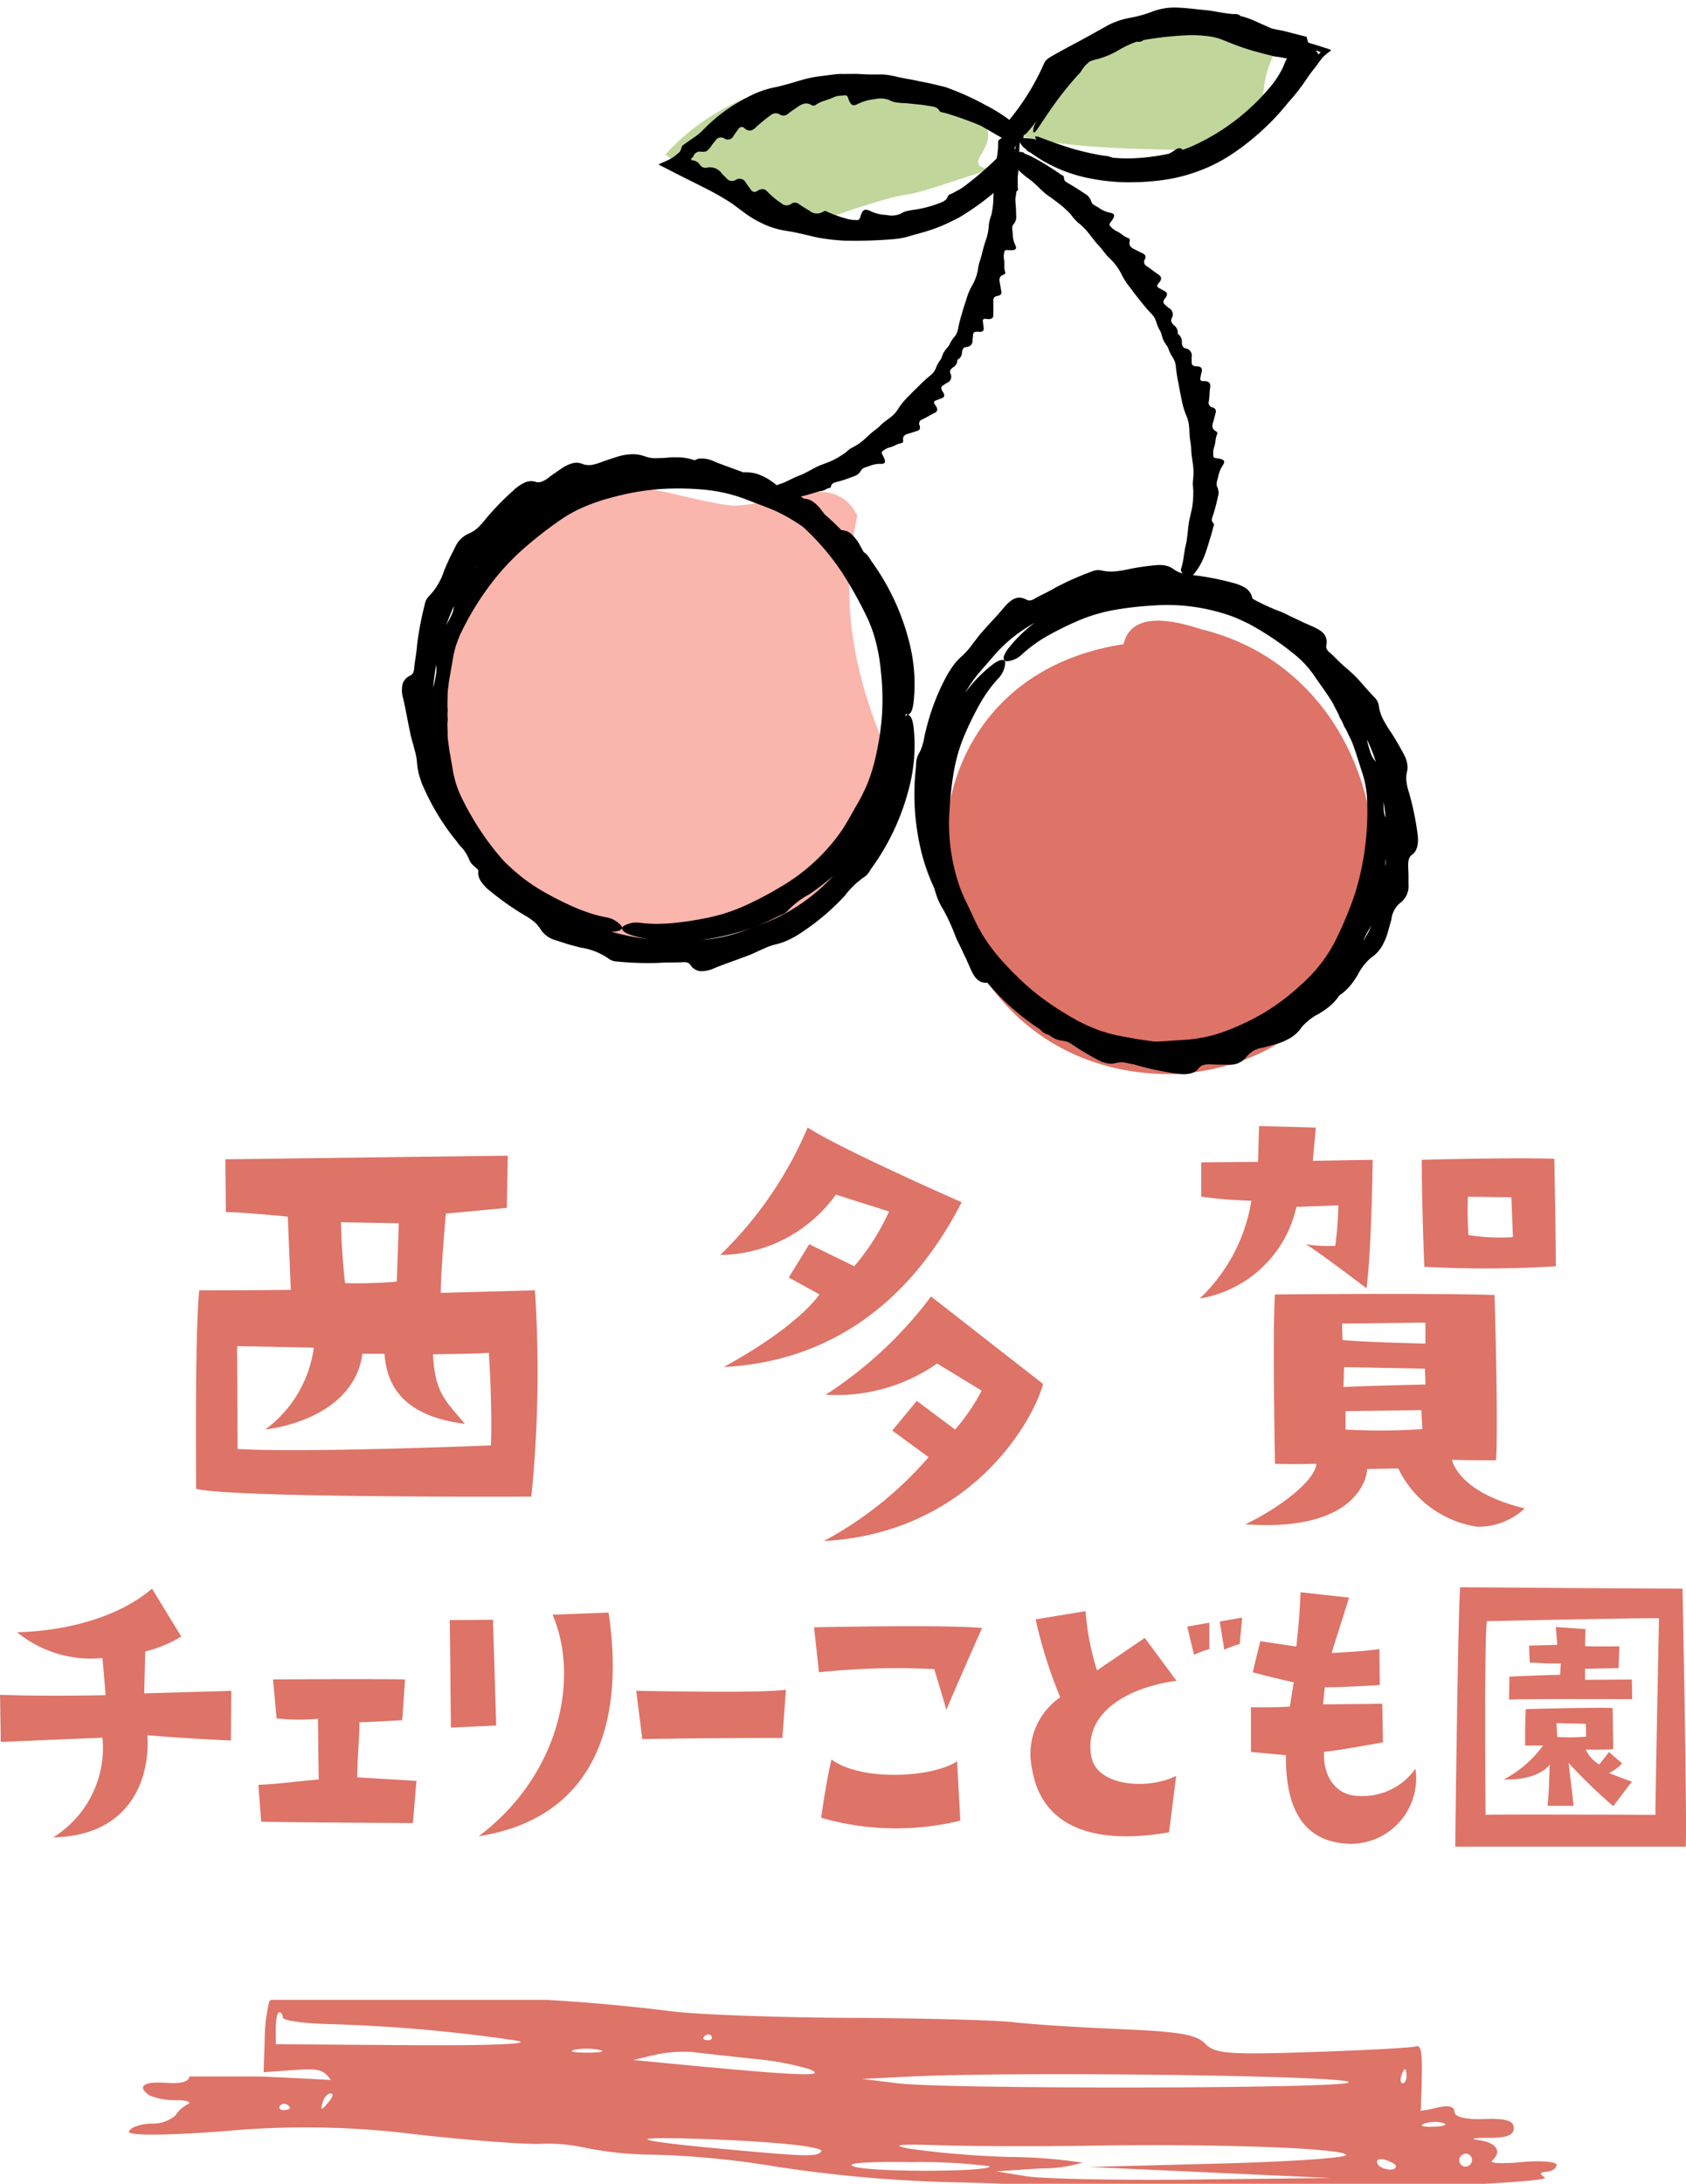 <svg xmlns="http://www.w3.org/2000/svg" xmlns:xlink="http://www.w3.org/1999/xlink" width="110.032" height="142.499" viewBox="0 0 110.032 142.499">
  <defs>
    <clipPath id="clip-path">
      <rect id="長方形_160" data-name="長方形 160" width="76" height="10" transform="translate(-0.414 0.444)" fill="#de7367"/>
    </clipPath>
    <clipPath id="clip-path-2">
      <rect id="長方形_161" data-name="長方形 161" width="94" height="7" transform="translate(-0.414 0.443)" fill="#de7367"/>
    </clipPath>
  </defs>
  <g id="グループ_605" data-name="グループ 605" transform="translate(-785 -26.5)">
    <g id="img__header-logo-ul" transform="translate(793.742 148.221)">
      <g id="グループ_427" data-name="グループ 427" transform="translate(8.672 8.335)" clip-path="url(#clip-path)">
        <path id="パス_15937" data-name="パス 15937" d="M.071,2.855,0,4.925l1.967-.137c1.817-.126,2.02-.048,2.653,1.026l.686,1.163,7.917.486c11.628.714,15.518,1.01,16.724,1.272.593.13,2.785.378,4.871.553s9.535.24,16.552.145c13.73-.184,16.915-.148,17.505.2.208.122.557-.14.777-.581.4-.814.983-.971,4.19-1.135,1.021-.052,1.674-.283,1.685-.6.132-3.748.09-4.216-.366-4.067-.251.082-3.276.244-6.721.36-5.465.183-6.356.114-6.986-.542-.577-.6-1.691-.793-5.576-.954-2.67-.111-5.785-.313-6.923-.448s-5.9-.264-10.575-.285-9.9-.207-11.61-.411A121.447,121.447,0,0,0,13.783.03a104.707,104.707,0,0,1-10.5.012C1.664-.068.5.044.366.322A10.922,10.922,0,0,0,.071,2.855M74.245,5.187c.078-.255.188-.463.243-.463s.1.209.1.463-.11.463-.243.463-.18-.209-.1-.463M42.06,5.216c7.258-.366,30.062-.046,28.7.4-1.191.393-26.254.421-29.389.033l-2.3-.284ZM34.244,8.34c-.379-.009-.507-.113-.283-.231a.688.688,0,0,1,.69.017c.156.127-.027.223-.407.214M28.8,2.554c.166-.134.364-.118.441.037s-.059.263-.3.243c-.268-.022-.322-.132-.139-.28M25.508,3.8a8.649,8.649,0,0,1,2.529-.184c.632.078,2.391.273,3.908.433a18.931,18.931,0,0,1,3.678.679c1.28.541-.709.448-10.23-.477l-1.264-.123Zm-5.235-.335a4.294,4.294,0,0,1,1.609,0c.477.1.143.184-.742.186s-1.275-.08-.867-.183M1.024,1.017c.126,0,.231.156.232.348s1.372.382,3.046.424a102.43,102.43,0,0,1,12.24,1.081c1.1.21-1.7.328-6.954.292L.795,3.1V2.06c0-.574.1-1.043.23-1.043" transform="translate(-0.211 0.236)" fill="#de7367"/>
      </g>
      <g id="グループ_430" data-name="グループ 430" transform="translate(-0.328 13.335)">
        <g id="グループ_429" data-name="グループ 429" transform="translate(0 0)" clip-path="url(#clip-path-2)">
          <path id="パス_15938" data-name="パス 15938" d="M93.172,6.21c0,.212-.275.411-.616.444-.5.048-.53.121-.146.386.649.448-24.736,1.316-29.028.993a27.332,27.332,0,0,1-3.593-.4c-.077-.077-2.5-.2-5.386-.275A90.751,90.751,0,0,1,41.969,6.282a56.524,56.524,0,0,0-7.875-.74A22.911,22.911,0,0,1,29.81,5.1a11.283,11.283,0,0,0-3.039-.259c-1.366.013-5.1-.28-8.288-.651A57.078,57.078,0,0,0,6.265,4.007C2.429,4.3-.088,4.314,0,4.033c.083-.258.739-.492,1.458-.519a2.24,2.24,0,0,0,1.565-.519,2.116,2.116,0,0,1,.806-.734c.3-.146-.031-.27-.739-.275a4.3,4.3,0,0,1-1.729-.3C.484,1.1.949.743,2.436.857,3.453.934,3.953.778,3.949.387c0-.321.1-.474.221-.338A21.033,21.033,0,0,0,8.383.439c4.231.152,12.73.693,15.037.957,1.7.194,10.312.629,10.979.553.265-.03.486.235.49.589.006.471.828.655,3.071.684,3.384.045,4.485-.627,1.284-.783-1.737-.085-1.627-.127.816-.308,2.137-.158,2.812-.054,2.765.428-.045.464.538.628,2.146.6l2.208-.036-1.8-.3c-1.287-.215-.974-.265,1.1-.175,1.595.07,3.086.125,3.314.125s3.087.218,6.354.486c5.956.489,26.305-.022,28.987-.728.911-.24,1.366-.173,1.37.2,0,.355.714.533,1.938.486,1.4-.054,1.933.107,1.939.584s-.466.655-1.718.645c-.95-.007-1.2.061-.55.152,1.153.162,1.52.746.843,1.341-.188.166.682.207,1.933.091S93.169,6,93.172,6.21m-82.8-3.893a.351.351,0,0,0-.528.06c-.09.172.075.286.365.252.321-.037.385-.159.163-.313m2.785-.768c-.181,0-.4.236-.493.519-.2.639-.109.635.414-.016.245-.305.277-.506.08-.5m19.868.894a4.807,4.807,0,0,0-1.794.069c-.492.132-.087.208.9.171s1.389-.146.894-.239m8.764.031c-.152.006-.273.239-.27.518s.13.5.282.5.273-.239.27-.518-.13-.5-.282-.5m-5.5,2.01c-3.956-.1-3.036.169,2.216.658,5.706.531,6.377.551,6.671.2s-3.728-.723-8.886-.858M47.352,6.331c1.224.369,9.039.339,8.81-.035a36.242,36.242,0,0,0-5.087-.266c-3.011-.046-4.478.073-3.723.3m15.58-1.375c-3.491.054-8.025.042-10.075-.028-2.641-.089-3.2-.023-1.93.227a61.055,61.055,0,0,0,6.493.538,33.516,33.516,0,0,1,4.812.372,9.446,9.446,0,0,1-2.756.378l-2.873.19,1.936.317c1.065.174,5.972.272,10.906.217l8.97-.1-7.871-.36-7.871-.36,8.488-.222c4.669-.122,8.392-.378,8.275-.569-.27-.439-8.238-.729-16.5-.6M82,5.886c-.376-.117-.616-.02-.533.215.146.415,1.224.586,1.22.193,0-.107-.31-.29-.686-.408m3.76-2.413a2.175,2.175,0,0,0-1.242.048c-.34.134-.06.222.623.2s.961-.136.618-.244m1.472,2a.433.433,0,0,0-.409.439.406.406,0,0,0,.419.407.433.433,0,0,0,.409-.439.406.406,0,0,0-.419-.407" transform="translate(0 0)" fill="#de7367"/>
          <path id="パス_15939" data-name="パス 15939" d="M207.425,4.551c.192.134.038.255-.342.269s-.536-.094-.347-.243a.616.616,0,0,1,.689-.026" transform="translate(-171.366 -2.194)" fill="#de7367"/>
        </g>
      </g>
    </g>
    <g id="logo" transform="translate(16427 8671)">
      <path id="チェリーこども園" d="M-70.867-17.147a8.482,8.482,0,0,0,2.352-.979l-1.909-3.124c-1.793,1.539-4.844,2.728-8.8,2.845a7.587,7.587,0,0,0,5.565,1.679l.21,2.425c-4.215.093-6.893-.023-6.893-.023l.047,3.078c3.283-.14,6.637-.28,6.637-.28a6.882,6.882,0,0,1-3.214,6.505c4.937-.093,6.334-3.707,6.148-6.669,2.282.21,5.449.35,5.449.35l.023-3.241-5.682.163Zm7.569,11.1c1.257.047,9.9.093,9.9.093l.233-2.751c-2.235-.14-3.866-.233-3.866-.233.023-1.749.163-2.681.14-3.591,1.42-.047,2.794-.14,2.794-.14l.186-2.658c-2.561-.047-8.616,0-8.616,0l.233,2.542a12.927,12.927,0,0,0,2.7.023l.047,3.964c-1.63.14-2.445.28-3.935.35ZM-50.989-19.2l.07,7.018,2.957-.14-.21-6.9Zm10.362-.49-3.656.14c1.793,4.174.442,10.493-4.82,14.456C-41.978-6.211-39.463-11.854-40.627-19.689Zm2.2,8.254c6.008-.093,9.142-.07,9.142-.07l.233-3.148c-1.746.21-6.58.117-9.771.07ZM-19.374-16c.279.886.792,2.658.792,2.658.768-1.842,2.329-5.34,2.329-5.34-2.282-.233-10.968-.047-10.968-.047l.326,2.938A47.49,47.49,0,0,1-19.374-16Zm-6.706,5.9c-.349,1.4-.675,3.8-.675,3.8a17.679,17.679,0,0,0,9.082.187l-.21-3.871C-19.607-8.87-24.217-8.706-26.08-10.105Zm23.217-8.674.442,1.842a5.893,5.893,0,0,1,1-.373v-1.725ZM.56-17.637l.163-1.725-1.467.256.3,1.842A5.893,5.893,0,0,1,.56-17.637ZM-12.993-9.5c.652,3.941,4.238,4.966,8.942,4.15l.466-3.684c-1.793.909-5.193.723-5.542-1.282-.512-2.915,2.515-4.523,5.565-4.92l-2.072-2.8-3.12,2.122A17.292,17.292,0,0,1-9.5-19.782l-3.26.536a30.839,30.839,0,0,0,1.607,5.083A4.493,4.493,0,0,0-12.993-9.5ZM1.295-13.51v2.915l2.282.21C3.53-5.582,5.789-4.7,7.675-4.6A4.275,4.275,0,0,0,12.03-9.5,4.224,4.224,0,0,1,8.281-7.727c-1.63-.047-2.305-1.539-2.212-2.891.3.047,3.842-.606,3.842-.606l-.047-2.518C8.211-13.719,6-13.7,6-13.7l.116-1.119c.838.023,3.586-.14,3.586-.14L9.678-17.31c-1,.163-3.12.256-3.12.256L7.7-20.668c-.466-.047-3.167-.35-3.167-.35-.07,1.889-.279,3.544-.279,3.544L1.9-17.823l-.489,2.029c1.374.373,2.678.653,2.678.653l-.256,1.586C2.9-13.486,1.295-13.51,1.295-13.51ZM29.46-21.251c-5.8-.023-8.01-.047-14.507-.093-.14.863-.326,16.928-.326,16.928H29.67C29.763-6.165,29.46-21.251,29.46-21.251ZM27.69-6.491s-10.5-.047-11.084,0c0,0-.093-12.055.093-12.638,0,0,10.642-.233,11.224-.187C27.923-19.315,27.69-7.587,27.69-6.491ZM23.1-15.3v-.723c.279,0,2.189-.047,2.189-.047l.047-1.422c-.373.023-2.235,0-2.235,0l.023-1.119-1.933-.14.093,1.166c-.582.023-1.84.047-1.84.047l.047,1.119c.885,0,.629.07,2.026.047l-.047.746c-.838,0-3.307.117-3.307.117l-.023,1.492c1.514-.047,8.034-.023,8.034-.023l-.023-1.282Zm2.422,5.456-.862-.746-.629.816a2.21,2.21,0,0,1-.885-.979c1.048.023,1.793-.023,1.793-.023L24.9-13.463c-1.188-.047-5.659.07-5.659.07-.07.513-.047,2.378-.047,2.378h1.164A7.462,7.462,0,0,1,17.794-8.8c2.352.07,3-.979,3-.979-.047.956-.023,1.469-.14,2.7h1.7l-.326-2.8a33.388,33.388,0,0,0,2.911,2.821L26.153-8.66c-.675-.233-1.49-.56-1.49-.56A2.922,2.922,0,0,0,25.525-9.849Zm-4.238-1.725-.047-.909,1.909.047.023.839A12.588,12.588,0,0,1,21.286-11.574Z" transform="translate(-15561.655 -8519.584)" fill="#de7367"/>
      <path id="パス_26975" data-name="パス 26975" d="M-101.365-57.91c0-1.536.334-5.176.334-5.176.768-.067,3.974-.367,3.974-.367l.067-3.406c-.835,0-18.435.234-18.435.234l.033,3.44c1.4.033,4.041.3,4.041.3l.2,4.776c-2,.033-5.978.033-5.978.033-.3,2.906-.2,12.958-.2,12.958,2.6.6,21.875.5,21.875.5a81.546,81.546,0,0,0,.234-13.459Zm-2.739-4.542-.134,3.807a30.318,30.318,0,0,1-3.373.1s-.234-1.97-.267-3.974Zm6.011,14.494s-12.19.5-16.532.234l-.033-6.713,5.01.1a7.964,7.964,0,0,1-3.173,5.343c-.067,0,5.711-.5,6.345-4.943h1.436c.167,2.238,1.369,4.074,5.243,4.575-1.169-1.436-1.97-1.97-2.071-4.542,0,0,3.273-.033,3.64-.1C-98.226-54-97.992-50.429-98.092-47.957ZM-83.13-60.381a9.413,9.413,0,0,0,7.548-3.941l3.473,1.1a14.951,14.951,0,0,1-2.271,3.573l-2.939-1.436-1.336,2.171,2,1.1s-1.236,2-6.245,4.742c6.078-.3,11.756-3.406,15.53-10.754,0,0-7.848-3.44-10.053-4.876A25.292,25.292,0,0,1-83.13-60.381Zm21.074,8.416-7.314-5.711a26.47,26.47,0,0,1-6.88,6.412A11.475,11.475,0,0,0-68.97-53.3l2.906,1.77A13.07,13.07,0,0,1-67.8-48.993l-2.5-1.87-1.6,1.937,2.371,1.737a24.069,24.069,0,0,1-6.846,5.477C-66.832-42.247-62.724-49.494-62.057-51.965ZM-45.525-63.52l2.739-.1a25.132,25.132,0,0,1-.2,2.638,9.439,9.439,0,0,1-1.937-.1c.367.134,3.974,2.872,3.974,2.872.334-2.5.4-8.383.4-8.383l-3.907.067.2-2.171-3.707-.1-.067,2.338-3.707.033v2.238a29.955,29.955,0,0,0,3.273.267,11.212,11.212,0,0,1-3.373,6.379A7.754,7.754,0,0,0-45.525-63.52Zm16.832-3.139c-2.638-.1-8.65.067-8.65.067,0,2.972.167,6.98.167,6.98a74.751,74.751,0,0,0,8.583-.033C-28.593-61.517-28.693-66.66-28.693-66.66ZM-34.3-61.683a24.628,24.628,0,0,1-.033-2.5l2.839.033.1,2.6A13.138,13.138,0,0,1-34.3-61.683Zm.6,19.036a4.414,4.414,0,0,0,3.073-1.2c-4.408-1.069-4.742-3.173-4.742-3.173.6.033,2.872.033,2.872.033.134-2.071-.033-8.85-.1-10.787-4.275-.134-14.327-.033-14.327-.033-.167,2.3,0,11.054,0,11.054,1.169.033,2.705,0,2.705,0-.1,1.169-2.638,3.006-4.642,3.941,7.815.568,7.982-3.607,7.949-3.607l2.037-.033A6.827,6.827,0,0,0-33.7-42.647Zm-8.85-13.258,5.444-.067V-54.6s-4.208-.1-5.41-.234Zm.134,2.839,5.277.1s.033.7.033,1.035c0,0-4.509.1-5.344.167Zm.1,4.074v-1.2l4.943-.067.067,1.236A39.837,39.837,0,0,1-42.319-48.993Z" transform="translate(-15511.869 -8502.225)" fill="#de7367"/>
      <g id="グループ_297" data-name="グループ 297" transform="translate(-15620.185 -8644)">
        <path id="パス_26929" data-name="パス 26929" d="M-15928.694-9565.081c.571-.6,6.943-8.124,18.938-3.12a7.529,7.529,0,0,0,1.668,1.112s1.04.361,0,2.008,2.771.234-1.668,1.7-2.034.426-5.772,1.581-2.637,1.461-6.37,0-4.178-.7-4.932-1.581A13.076,13.076,0,0,0-15928.694-9565.081Z" transform="translate(15950.305 9574.664)" fill="#c1d69b"/>
        <path id="パス_26930" data-name="パス 26930" d="M-15813.912-9570.188s-11.225-6.21-17.161,5.263c.137.258,2.685.965,8.479,1.112s3.711.236,5.87-1.112,1.833-1.283,2.066-2.856A6.885,6.885,0,0,1-15813.912-9570.188Z" transform="translate(15875.33 9573.035)" fill="#c1d69b"/>
        <path id="パス_26839" data-name="パス 26839" d="M17.926,33.582c-3.9-4.909-9.079-7.311-15.374-8.737C-3.44,17.583,1.943,5.311,10.375,1.757c12.683-6.626,21.477,6.884,20.22,18.136-.794,3.669-4.568,5.326-7.01,7.756-1.738,1.988-2.248,6.738-5.659,5.933" transform="translate(19.319 68.221) rotate(-129)" fill="#fab5ad"/>
        <path id="パス_26840" data-name="パス 26840" d="M12.815.006C-4.3,1.267-3.724,25.4,11.269,29.033c1.775.581,4.547,1.224,5.066-.977C33.961,25.351,30.56-.438,12.815.006" transform="translate(67.843 69.592) rotate(180)" fill="#de7367"/>
        <path id="合体_10" data-name="合体 10" d="M50.915,69.591c-.153-.008-.314-.027-.481-.052A18.49,18.49,0,0,1,47.919,69l-.133-.041q-.322-.056-.639-.128a1.653,1.653,0,0,0-.576.039,1.21,1.21,0,0,1-.286.039A1.487,1.487,0,0,1,46,68.879a2.135,2.135,0,0,1-.586-.22c-.5-.269-.992-.546-1.455-.856q-.221-.151-.442-.285a2.193,2.193,0,0,0-.6-.135,1.739,1.739,0,0,1-.662-.33l-.054-.032a.949.949,0,0,1-.487-.272q-.045-.047-.093-.092A15.684,15.684,0,0,1,38.2,63.621a.8.8,0,0,1-.582-.148,1.143,1.143,0,0,1-.274-.3,3.38,3.38,0,0,1-.251-.482l-.225-.511c-.076-.171-.161-.337-.241-.507-.153-.344-.33-.675-.482-1.018a13.188,13.188,0,0,0-.818-1.8,4.337,4.337,0,0,1-.419-.851c-.062-.184-.122-.369-.173-.556a12.834,12.834,0,0,1-.838-2.355,15.761,15.761,0,0,1-.346-5.614,1.749,1.749,0,0,1,.138-.727,2.731,2.731,0,0,0,.325-.8c.035-.139.064-.281.09-.423s.063-.283.1-.424a14.691,14.691,0,0,1,1.212-3.253,7.021,7.021,0,0,1,.484-.812c.091-.129.186-.255.288-.376a4.627,4.627,0,0,1,.34-.336c.063-.055.122-.114.178-.174s.117-.117.172-.179c.111-.123.213-.253.311-.387l.3-.393a4.8,4.8,0,0,1,.311-.384c.489-.572,1.026-1.109,1.5-1.685.555-.641.949-.753,1.428-.509.173.091.3.105.568-.054.213-.133.444-.236.667-.349l.333-.174c.111-.056.22-.116.325-.182a18.847,18.847,0,0,1,2.4-1.067,1.023,1.023,0,0,1,.642-.062c.078.018.154.03.231.04s.153.02.23.025a2.659,2.659,0,0,0,.455-.014,7.059,7.059,0,0,0,.924-.156,16.211,16.211,0,0,1,1.676-.242,2.255,2.255,0,0,1,.628.018,1.376,1.376,0,0,1,.53.229,1.838,1.838,0,0,0,.593.286l.032.008a.427.427,0,0,1-.13-.211.222.222,0,0,1,.012-.088,3.965,3.965,0,0,0,.164-.748c.019-.127.038-.253.062-.378a3.335,3.335,0,0,1,.07-.376c.143-.564.136-1.149.251-1.719.067-.3.147-.6.194-.9a6.826,6.826,0,0,0,.059-.918c0-.119-.016-.238-.024-.357a1.4,1.4,0,0,1,0-.354,4.071,4.071,0,0,0,.009-1c-.04-.33-.107-.655-.118-.988a4.294,4.294,0,0,0-.051-.518,4.074,4.074,0,0,1-.063-.517c-.009-.215-.017-.432-.043-.646a2.276,2.276,0,0,0-.181-.615,5.381,5.381,0,0,1-.3-1.056q-.058-.267-.11-.536c-.035-.179-.061-.362-.1-.54a9.992,9.992,0,0,1-.164-1.1,1.318,1.318,0,0,0-.236-.589,2.3,2.3,0,0,1-.243-.511c-.023-.055-.047-.109-.074-.161a1.226,1.226,0,0,1-.151-.229.771.771,0,0,0-.057-.058c-.011-.038-.024-.075-.037-.111s-.038-.065-.06-.1a.744.744,0,0,0-.007-.078,1.228,1.228,0,0,1-.079-.265c-.022-.054-.048-.107-.074-.161a2.316,2.316,0,0,1-.233-.517,1.315,1.315,0,0,0-.3-.562,9.9,9.9,0,0,1-.731-.847c-.233-.287-.459-.577-.675-.874a4.327,4.327,0,0,1-.6-.934,3.669,3.669,0,0,0-.786-1.03c-.253-.247-.443-.547-.683-.805-.235-.242-.429-.518-.638-.782a3.918,3.918,0,0,0-.713-.717,3.146,3.146,0,0,1-.479-.542,6.492,6.492,0,0,0-.685-.637q-.37-.289-.755-.558c-.487-.339-.849-.821-1.337-1.152a5.841,5.841,0,0,1-.635-.54c-.018.174-.035.348-.052.521.005.2.008.4.011.6,0,.077.055.173-.034.227A.434.434,0,0,0,40.1,12c-.021.161-.045.321-.073.481.026.36.053.722.056,1.084a.716.716,0,0,1-.163.558c-.164.171-.069.4-.063.609a1.727,1.727,0,0,0,.162.741c.142.293.024.381-.443.347-.167-.012-.243,0-.255.1a1.15,1.15,0,0,0-.039.47c.075.294-.019.559.085.862.028.084-.016.14-.106.171-.282.1-.291.291-.249.51l.1.575c.03.152-.024.263-.232.3-.241.038-.295.163-.287.331.014.283-.006.559,0,.845.011.226-.049.389-.449.327-.209-.032-.251.049-.234.17s.032.26.054.393c.031.188-.061.307-.336.275-.3-.035-.357.079-.363.245,0,.084-.022.161-.022.245,0,.261-.063.472-.44.512-.187.019-.238.189-.258.345a.525.525,0,0,1-.3.481.525.525,0,0,1-.278.493c-.13.091-.253.218-.181.391a.432.432,0,0,1-.239.632c-.074.04-.132.1-.205.136-.144.085-.218.189-.046.438.158.227.1.366-.085.427-.127.044-.249.092-.371.14s-.168.117-.043.287c.24.325.122.456-.086.552-.266.119-.487.28-.754.392a.286.286,0,0,0-.172.406c.064.2-.015.3-.162.345-.187.059-.365.128-.558.177-.219.059-.4.145-.358.447.012.1-.02.162-.108.175a1.408,1.408,0,0,0-.415.146,1.789,1.789,0,0,1-.409.148,1.17,1.17,0,0,0-.412.236c-.083.052-.063.127.017.274.222.413.192.563-.141.55a1.808,1.808,0,0,0-.755.148c-.2.076-.435.1-.537.305a.757.757,0,0,1-.464.359,9.639,9.639,0,0,1-1.051.355,1.859,1.859,0,0,0-.262.076,1.493,1.493,0,0,0-.116.094.369.369,0,0,0-.059.15c-.02.1-.128.087-.2.114l-.077.03a.881.881,0,0,1-.37.144.48.48,0,0,1-.086.007c-.107.032-.214.064-.32.1-.286.085-.571.17-.86.237l-.059.011.153.1.061.041a1.07,1.07,0,0,1,.521.156,2.3,2.3,0,0,1,.546.5l.281.37q.574.49,1.094,1.03a.978.978,0,0,1,.687.29,2.867,2.867,0,0,1,.553.75q.111.2.221.4l.026.015a.912.912,0,0,1,.268.257c.079.105.144.227.218.33A15.363,15.363,0,0,1,33.1,41.384a10.909,10.909,0,0,1,.276,4.04c-.054.336-.136.653-.353.71-.041.01-.091-.017-.143-.069q-.015.089-.032.176c.064-.073.126-.114.175-.1.217.058.3.374.353.71a10.909,10.909,0,0,1-.276,4.04,15.362,15.362,0,0,1-2.445,5.249c-.074.1-.139.224-.218.33a.912.912,0,0,1-.268.257,5.619,5.619,0,0,0-1.279,1.234,15.407,15.407,0,0,1-2.711,2.319c-.135.089-.269.18-.407.264s-.282.158-.427.231a4.158,4.158,0,0,1-.913.34,4.282,4.282,0,0,0-.489.147c-.16.057-.311.135-.469.2-.312.133-.616.3-.931.406-.718.281-1.458.52-2.163.811a1.91,1.91,0,0,1-.948.188.86.86,0,0,1-.59-.376c-.117-.16-.225-.228-.545-.205-.189.017-.38.017-.571.016h-.2c-.128,0-.257.006-.385.01s-.255.007-.382.02a20.413,20.413,0,0,1-2.692-.087,1.014,1.014,0,0,1-.622-.218,4.261,4.261,0,0,0-1.759-.689c-.279-.064-.555-.145-.836-.22l-.83-.266a1.714,1.714,0,0,1-.98-.717,2.044,2.044,0,0,0-.441-.51,4.734,4.734,0,0,0-.607-.406A17.446,17.446,0,0,1,5.825,57.7a2.877,2.877,0,0,1-.657-.667.986.986,0,0,1-.18-.737v-.009L4.907,56.2c-.089-.089-.2-.172-.29-.266a.9.9,0,0,1-.211-.3,2.9,2.9,0,0,0-.451-.769l-.142-.149a2.767,2.767,0,0,1-.253-.329c-.056-.066-.111-.133-.165-.2a15.339,15.339,0,0,1-1.856-3.024c-.066-.147-.135-.292-.2-.441s-.111-.3-.161-.455a4.126,4.126,0,0,1-.191-.951,4.3,4.3,0,0,0-.068-.5c-.031-.166-.084-.327-.122-.492-.082-.328-.195-.651-.255-.979-.165-.749-.285-1.514-.462-2.252a1.9,1.9,0,0,1-.038-.961A.856.856,0,0,1,.51,43.6c.176-.09.26-.186.287-.5.017-.256.066-.509.1-.762.02-.127.034-.254.05-.38s.032-.252.04-.379a20.419,20.419,0,0,1,.5-2.634,1.008,1.008,0,0,1,.311-.578,4.217,4.217,0,0,0,.949-1.623c.106-.264.228-.523.345-.788l.389-.775a1.7,1.7,0,0,1,.856-.852,2.015,2.015,0,0,0,.57-.354,4.674,4.674,0,0,0,.493-.534,17.38,17.38,0,0,1,1.822-1.892,2.859,2.859,0,0,1,.757-.543.977.977,0,0,1,.753-.061.565.565,0,0,0,.395-.02,1.536,1.536,0,0,0,.412-.236l.226-.171L10,30.358l.466-.324a2.307,2.307,0,0,1,.674-.308,1.028,1.028,0,0,1,.617.039,1,1,0,0,0,.3.075,1.19,1.19,0,0,0,.31,0,3.509,3.509,0,0,0,.664-.193c.237-.083.482-.169.719-.244.183-.063.364-.12.544-.168a3.87,3.87,0,0,1,.542-.085c.09-.007.18-.012.27-.012a2.456,2.456,0,0,1,.271.024,2.631,2.631,0,0,1,.541.136,1.78,1.78,0,0,0,.656.1c.246-.006.509-.009.748-.035l.237-.02.237,0c.158,0,.315,0,.471.013a3.346,3.346,0,0,1,.84.182.791.791,0,0,1,.319-.116,1.91,1.91,0,0,1,.948.188c.619.256,1.267.472,1.9.711l.063,0a2.627,2.627,0,0,1,.557.038,2.414,2.414,0,0,1,.265.061c.086.027.17.059.254.094a3.842,3.842,0,0,1,.49.248c.157.1.311.211.466.328l.117.085a.124.124,0,0,1,.023-.027.182.182,0,0,1,.073-.037,3.4,3.4,0,0,0,.655-.266c.106-.052.212-.1.319-.151a2.726,2.726,0,0,1,.324-.142c.506-.18.944-.5,1.44-.7.264-.1.537-.194.793-.315a5.8,5.8,0,0,0,.732-.43c.09-.063.172-.138.258-.207a1.166,1.166,0,0,1,.268-.186,3.465,3.465,0,0,0,.766-.509c.23-.2.441-.426.69-.606a3.873,3.873,0,0,0,.368-.309,3.465,3.465,0,0,1,.362-.316c.161-.118.324-.236.474-.366a1.966,1.966,0,0,0,.372-.461,4.471,4.471,0,0,1,.648-.78q.174-.183.354-.361c.12-.119.246-.233.362-.356a8.554,8.554,0,0,1,.768-.692,1.136,1.136,0,0,0,.327-.488A1.971,1.971,0,0,1,35.129,23c.03-.046.059-.093.084-.14a1.054,1.054,0,0,1,.094-.238.679.679,0,0,0,.013-.073c.023-.028.045-.056.066-.084s.029-.064.043-.1a.646.646,0,0,0,.058-.046,1.056,1.056,0,0,1,.163-.2c.029-.045.057-.093.084-.141a1.974,1.974,0,0,1,.275-.447,1.134,1.134,0,0,0,.273-.522,8.534,8.534,0,0,1,.249-1.008c.094-.329.194-.655.306-.975a3.68,3.68,0,0,1,.4-.942,3.161,3.161,0,0,0,.373-1.139c.053-.323.185-.625.255-.943a8.674,8.674,0,0,1,.263-.9,3.393,3.393,0,0,0,.17-.92,2.688,2.688,0,0,1,.165-.649,5.626,5.626,0,0,0,.125-.857c.01-.194.017-.388.02-.582a17.12,17.12,0,0,1-2.3,1.63l-.685.336-.384.173-.388.152c-.517.189-1.031.332-1.54.466a5.1,5.1,0,0,1-1.184.251,29.745,29.745,0,0,1-3.3.1,13.811,13.811,0,0,1-1.7-.2c-.689-.152-1.367-.34-2.064-.439a5.6,5.6,0,0,1-1.762-.59,6.377,6.377,0,0,1-.831-.5l-.674-.5-.237-.181a18.272,18.272,0,0,0-1.652-.953c-.357-.185-.716-.364-1.076-.542l-.539-.269-.792-.405-.4-.206-.2-.1c-.037-.018-.061-.032-.086-.046l-.075-.043.65-.291a2.508,2.508,0,0,0,.471-.3l.118-.1.1-.084.057-.05.04-.084a1.327,1.327,0,0,0,.072-.185l.035-.1.009-.025c.007-.007.018-.013.026-.02l.054-.04c.147-.1.293-.21.438-.307.1-.069.2-.137.3-.207.077-.055.138-.1.205-.152a3.756,3.756,0,0,0,.369-.337,10.653,10.653,0,0,1,2.869-2.1,6.335,6.335,0,0,1,1.7-.633c.687-.132,1.356-.362,2.038-.549a7.085,7.085,0,0,1,.842-.169l.851-.11q.2-.027.407-.046t.414-.012l.828-.006c.276.008.55.033.826.037.138,0,.276,0,.414,0,.074,0,.148,0,.222,0s.128,0,.193,0a3.309,3.309,0,0,1,.589.063l.293.055c.1.024.193.049.29.069.25.054.5.1.753.143s.5.107.749.153c.505.088,1,.224,1.5.339A18.2,18.2,0,0,1,38.12,6.377a10.258,10.258,0,0,1,1.515.945A15.57,15.57,0,0,0,41.9,3.648a.8.8,0,0,1,.286-.339,2.273,2.273,0,0,1,.2-.131l.215-.122c.645-.364,1.227-.67,1.8-.978s1.12-.622,1.688-.937A5.186,5.186,0,0,1,47.515.663a8.228,8.228,0,0,0,1.444-.4A4.026,4.026,0,0,1,50.673,0c.583.02,1.16.107,1.748.159.311.025.623.089.942.142.08.015.161.027.242.039s.165.027.249.037.172.024.26.031c.044,0,.091.008.133.01s.075,0,.113,0a.5.5,0,0,1,.325.091l.054.04a4.862,4.862,0,0,1,.736.241c.245.1.467.208.7.31l.59.261c.2.045.407.086.612.125l.118.023.032.007.054.014.109.028.439.112.909.234.09.349,0,.018h0l.231.079c.083.022.168.047.257.075l.116.037.159.044.22.077.247.075.146.057.016.005.049.016c.014.005.039.01.038.017l.027.037c-.115.086-.234.179-.337.26l-.008.006c-.035.03-.068.06-.1.09a1.86,1.86,0,0,0-.166.179l-.108.142c-.124.167-.249.346-.385.515-.188.233-.359.472-.524.716a12.45,12.45,0,0,1-1.153,1.473c-.283.354-.581.7-.894,1.03a16.514,16.514,0,0,1-2.724,2.31,10.315,10.315,0,0,1-2.258,1.155,10.9,10.9,0,0,1-2.447.6,16.412,16.412,0,0,1-2.333.127,13.086,13.086,0,0,1-2.284-.25,9.621,9.621,0,0,1-3.9-1.688l-.045-.02a.775.775,0,0,1-.118-.066.523.523,0,0,1-.128-.137,1.426,1.426,0,0,1-.216-.181.877.877,0,0,1-.149-.216l-.025-.059a3.778,3.778,0,0,0-.041.648.444.444,0,0,1,.289.039.175.175,0,0,1,.052.061,5.055,5.055,0,0,1,.756.353A18.9,18.9,0,0,1,43.019,10.9c.068.047.183.061.181.169-.005.281.206.338.375.443.336.2.674.409,1,.633a.822.822,0,0,1,.4.482c.059.243.315.307.5.431a1.916,1.916,0,0,0,.737.324c.335.062.346.216.059.588-.1.133-.134.2-.056.275a1.33,1.33,0,0,0,.389.325c.3.119.475.364.8.466.088.028.114.1.09.2-.071.3.092.427.306.529.185.089.363.187.552.277a.253.253,0,0,1,.128.381.316.316,0,0,0,.129.45c.253.164.48.354.732.523.2.131.308.285.035.587-.142.158-.095.245.019.306s.241.135.368.2c.178.091.23.244.052.459-.195.235-.128.355.012.465.071.054.126.119.2.172a.483.483,0,0,1,.2.7c-.086.173.032.323.154.438a.6.6,0,0,1,.247.559.6.6,0,0,1,.268.548c.006.169.046.355.233.4a.485.485,0,0,1,.405.6c-.006.089.008.173,0,.263-.008.178.04.308.345.313.279,0,.362.144.314.34-.033.138-.06.274-.086.409s.005.22.218.216c.406-.007.45.177.417.417-.047.306-.032.6-.087.9a.317.317,0,0,0,.245.4.262.262,0,0,1,.2.355c-.054.2-.094.4-.162.6-.073.229-.1.438.174.591.087.049.124.117.086.2a1.576,1.576,0,0,0-.109.455,2.039,2.039,0,0,1-.105.453,1.339,1.339,0,0,0-.034.51c0,.106.071.133.237.153.467.057.575.175.377.462a2,2,0,0,0-.3.76c-.048.22-.165.445-.05.663a.874.874,0,0,1,.033.631,10.42,10.42,0,0,1-.3,1.151c-.059.192-.181.376.014.584.074.079,0,.167-.02.248-.064.315-.171.623-.261.931s-.188.613-.3.912a4.205,4.205,0,0,1-.7,1.213.566.566,0,0,1-.072.069l.049.005a17.516,17.516,0,0,1,2.523.487,3.07,3.07,0,0,1,.847.333,1,1,0,0,1,.445.594.519.519,0,0,0,.046.121l.059.037a13.164,13.164,0,0,0,1.8.819c.342.152.673.329,1.017.482.17.08.336.165.507.241l.51.226a3.374,3.374,0,0,1,.482.251,1.143,1.143,0,0,1,.3.274.836.836,0,0,1,.136.674c-.033.194-.007.316.229.52.192.16.364.344.543.52.089.088.181.173.272.256s.181.17.278.247a8.2,8.2,0,0,1,.935.913c.144.167.288.333.437.495s.288.327.443.478a.954.954,0,0,1,.286.574,2.153,2.153,0,0,0,.109.45,2.685,2.685,0,0,0,.172.421,8.409,8.409,0,0,0,.486.8c.31.463.587.958.856,1.456a2.137,2.137,0,0,1,.219.586,1.514,1.514,0,0,1,.033.289,1.232,1.232,0,0,1-.039.287,1.757,1.757,0,0,0-.031.656,3.468,3.468,0,0,0,.162.692,18.54,18.54,0,0,1,.535,2.517c.025.167.044.328.052.482a2.086,2.086,0,0,1-.028.431,1.214,1.214,0,0,1-.121.364.877.877,0,0,1-.25.279c-.223.161-.248.456-.24.795.006.184.02.371.02.555s0,.372,0,.556a1.359,1.359,0,0,1-.5,1.195,1.6,1.6,0,0,0-.613,1.1l-.2.718a4.027,4.027,0,0,1-.407,1.017,2.326,2.326,0,0,1-.735.784,3.548,3.548,0,0,0-.848,1.087,5.367,5.367,0,0,1-.53.762,3.174,3.174,0,0,1-.683.6,3.176,3.176,0,0,1-.6.682,5.38,5.38,0,0,1-.761.53,3.547,3.547,0,0,0-1.086.849,2.321,2.321,0,0,1-.783.736,4.006,4.006,0,0,1-1.016.408l-.717.2a1.6,1.6,0,0,0-1.1.613,1.356,1.356,0,0,1-1.194.5l-.556,0c-.185,0-.371-.014-.555-.02-.338-.008-.633.018-.794.241a.877.877,0,0,1-.279.25,1.214,1.214,0,0,1-.364.121,2.1,2.1,0,0,1-.351.03Zm-.954-2.16c.34-.034.678-.049,1.012-.071a9.347,9.347,0,0,0,2.783-.579,16.037,16.037,0,0,0,2.567-1.233,14.4,14.4,0,0,0,2.369-1.809,9.538,9.538,0,0,0,2.247-2.9,25.64,25.64,0,0,0,1.219-2.911,18.049,18.049,0,0,0,.829-6.243,6.556,6.556,0,0,0-.336-1.815c-.23-.7-.431-1.416-.694-2.054l-.025-.048c-.074-.142-.144-.292-.214-.449l-.1-.2q-.058-.1-.121-.2c-.041-.1-.084-.207-.129-.305s-.108-.194-.167-.292q-.038-.109-.083-.217l-.1-.195c-.082-.151-.159-.3-.228-.442l-.022-.048c-.349-.6-.8-1.193-1.215-1.8a6.533,6.533,0,0,0-1.241-1.366,19.07,19.07,0,0,0-3.059-2.056c-.342-.164-.686-.327-1.04-.465a12.475,12.475,0,0,0-5.209-.72,21.651,21.651,0,0,0-2.472.281,10.755,10.755,0,0,0-2.377.7,20.9,20.9,0,0,0-1.958.961,8.939,8.939,0,0,0-1.766,1.275,1.7,1.7,0,0,1-.2.159c-.261.189-.838.345-.926.2-.114-.193.046-.468.238-.737A9.069,9.069,0,0,1,41.3,40.131q-.294.168-.579.352a9.344,9.344,0,0,0-2.145,1.867c-.22.253-.437.513-.669.763-.216.264-.449.518-.641.8q-.285.4-.53.82a9.181,9.181,0,0,1,1.839-1.892c.269-.193.544-.352.736-.238.141.088-.015.666-.2.926a1.7,1.7,0,0,1-.159.2,8.946,8.946,0,0,0-1.274,1.768,20.931,20.931,0,0,0-.96,1.96,10.781,10.781,0,0,0-.7,2.379,21.7,21.7,0,0,0-.281,2.474,12.508,12.508,0,0,0,.719,5.214c.25.643.581,1.256.856,1.874a10.476,10.476,0,0,0,1.537,2.434,19.648,19.648,0,0,0,2.018,2.061,17.019,17.019,0,0,0,2.449,1.759c.129.086.264.163.4.239l.407.23.419.207.21.1.215.091.432.176c.146.052.294.1.441.148a8.325,8.325,0,0,0,.893.231c.81.158,1.6.3,2.4.39C49.41,67.464,49.686,67.442,49.96,67.432ZM63.1,60.169a4.737,4.737,0,0,0-.327.632q-.018.044-.034.089c.049-.077.095-.156.142-.234.077-.134.159-.265.224-.4s.124-.268.181-.4Q63.2,60.01,63.1,60.169Zm-43.594.671.21-.02a10.364,10.364,0,0,0,2.869-.687l.282-.109A14.91,14.91,0,0,1,19.507,60.84Zm-5.791-.524a18.8,18.8,0,0,0,2.443.485A8.584,8.584,0,0,1,15,60.532c-.321-.106-.619-.236-.642-.459-.013-.165.56-.378.892-.375a1.8,1.8,0,0,1,.26.014,9.551,9.551,0,0,0,1.121.074c.374-.011.749-.017,1.121-.06a21.29,21.29,0,0,0,2.217-.343,11.44,11.44,0,0,0,2.419-.788,22.567,22.567,0,0,0,2.259-1.185A12.6,12.6,0,0,0,28.626,53.8c.4-.581.724-1.212,1.073-1.807a10.293,10.293,0,0,0,1.119-2.712,18.365,18.365,0,0,0,.492-2.9,16.258,16.258,0,0,0-.056-3.075,11.985,11.985,0,0,0-.317-1.877,8.8,8.8,0,0,0-.649-1.776A26.774,26.774,0,0,0,28.7,36.828a16.061,16.061,0,0,0-2.048-2.486q-.23-.229-.468-.45a11.56,11.56,0,0,0-1.631-.968c-.639-.3-1.317-.531-1.963-.784a10.351,10.351,0,0,0-2.869-.687,18.346,18.346,0,0,0-2.956-.034,16.3,16.3,0,0,0-3.045.538,12.048,12.048,0,0,0-1.814.611,8.845,8.845,0,0,0-1.662.925,26.833,26.833,0,0,0-2.551,2.027,16.108,16.108,0,0,0-2.146,2.427,18.57,18.57,0,0,0-1.671,2.8,4.036,4.036,0,0,0-.189.433c-.057.147-.112.3-.162.446s-.084.306-.122.461a3.994,3.994,0,0,0-.094.471c-.042.282-.1.56-.143.84q-.037.209-.074.416t-.056.413c-.017.137-.038.272-.049.406q0,.06-.008.12,0,.032,0,.064c0,.164,0,.334-.011.511q0,.119,0,.242t.021.22q-.01.154-.02.3,0,.02,0,.04t0,.04c.007.1.014.2.02.3q-.012.108-.021.219t0,.241c.008.177.013.346.011.511q0,.032,0,.064,0,.06.008.12c.011.134.032.269.049.406s.037.274.056.413.049.276.074.416c.041.28.1.558.143.84a3.975,3.975,0,0,0,.094.471q.056.232.122.461c.05.15.105.3.162.446a4,4,0,0,0,.189.433,18.557,18.557,0,0,0,1.671,2.805,16.336,16.336,0,0,0,1.142,1.413q.238.231.485.453a11.434,11.434,0,0,0,2.059,1.5,21.257,21.257,0,0,0,2,1.01c.341.155.7.277,1.048.4a9.643,9.643,0,0,0,1.089.275,1.863,1.863,0,0,1,.251.066c.317.1.8.479.733.632-.082.186-.354.229-.656.237Zm12.878-2.466a5.538,5.538,0,0,0-1.409,1.067.908.908,0,0,1-.293.224c-.116.061-.245.106-.358.163q-.691.346-1.411.625c.477-.179.962-.359,1.425-.579a12.4,12.4,0,0,0,3.6-2.7A15.427,15.427,0,0,1,26.594,57.849Zm37.578-1.828q.025-.233.043-.466A1.081,1.081,0,0,0,64.172,56.022Zm-.107-4.128c0,.123,0,.241,0,.353a2.133,2.133,0,0,0,.033.321,1.109,1.109,0,0,0,.094.284c-.033-.359-.076-.714-.128-1.068Q64.067,51.839,64.065,51.893Zm-1.073-4.062a6.71,6.71,0,0,0,.194.706,1.672,1.672,0,0,0,.292.577q.043.052.082.105-.014-.043-.029-.086c-.048-.147-.1-.3-.148-.441l-.176-.432-.091-.215-.1-.21-.039-.078Q62.984,47.793,62.992,47.831ZM2.038,44.374l.026-.1c.063-.234.107-.495.151-.739a1.868,1.868,0,0,0,.013-.636C2.144,43.385,2.078,43.878,2.038,44.374Zm.842-4.065.141-.263a3.582,3.582,0,0,0,.3-.629,1.212,1.212,0,0,0,.053-.307q0-.021,0-.043C3.2,39.476,3.031,39.89,2.88,40.309Zm1.84-3.683a1.415,1.415,0,0,0,.152-.2Q4.8,36.526,4.721,36.626ZM27.759,13.319a7.753,7.753,0,0,0,1.19.432,2.306,2.306,0,0,0,.717.109c.151.014.2-.057.249-.221.136-.461.29-.549.665-.36a2.614,2.614,0,0,0,1.043.248,1.468,1.468,0,0,0,.92-.079,1.371,1.371,0,0,1,.407-.176,1.937,1.937,0,0,1,.212-.043c.07-.014.141-.025.213-.036a7.061,7.061,0,0,0,1.565-.388,4.218,4.218,0,0,0,.4-.164l.129-.089a.558.558,0,0,0,.158-.24c.045-.124.194-.14.3-.2q.3-.159.6-.332l.2-.146a21.3,21.3,0,0,0,2.08-1.787,5.143,5.143,0,0,0,.1-1.077.185.185,0,0,1,.01-.08.478.478,0,0,1,.252-.183c-.39-.222-.742-.425-1.1-.634l-.29-.166a21.2,21.2,0,0,0-2.365-.843c-.116-.032-.265-.019-.334-.132a.554.554,0,0,0-.35-.259,3.964,3.964,0,0,0-.423-.073c-.276-.055-.559-.078-.838-.107l-.416-.044c-.138-.018-.279-.016-.417-.027a3.029,3.029,0,0,1-.442-.05,1.638,1.638,0,0,1-.424-.156,1.684,1.684,0,0,0-.932-.044,3.041,3.041,0,0,0-1.034.286,1.151,1.151,0,0,1-.128.058.641.641,0,0,1-.11.039.26.26,0,0,1-.179-.012c-.1-.049-.181-.183-.257-.411-.054-.162-.106-.231-.256-.211-.119.016-.24.02-.36.032a1.128,1.128,0,0,0-.35.1,5.439,5.439,0,0,1-.595.221A2.041,2.041,0,0,0,27,6.346a.258.258,0,0,1-.3,0,.61.61,0,0,0-.443-.085,1.2,1.2,0,0,0-.4.192c-.114.073-.224.155-.335.23s-.219.153-.324.238a.43.43,0,0,1-.537.051.508.508,0,0,0-.628.069,9.734,9.734,0,0,0-.925.755.732.732,0,0,1-.338.218.5.5,0,0,1-.416-.147.246.246,0,0,0-.4.058c-.112.144-.218.292-.316.445a.409.409,0,0,1-.593.17.424.424,0,0,0-.605.159c-.074.1-.161.183-.228.286a1.365,1.365,0,0,1-.349.389.912.912,0,0,1-.4.017.449.449,0,0,0-.425.257.284.284,0,0,1-.1.149.222.222,0,0,1-.067.031l-.021.007c-.012,0,0,.006,0,.009a.134.134,0,0,1,.02.02.088.088,0,0,1,.011.091.742.742,0,0,1,.449.162.969.969,0,0,1,.109.134.535.535,0,0,0,.184.16.423.423,0,0,0,.28.031.936.936,0,0,1,.986.4c.083.095.181.175.268.265a.46.46,0,0,0,.638.125.44.44,0,0,1,.631.17c.11.158.224.314.339.467a.272.272,0,0,0,.418.092.676.676,0,0,1,.243-.11.57.57,0,0,1,.193,0,.305.305,0,0,1,.139.072.9.9,0,0,1,.138.133,5.351,5.351,0,0,0,.876.715.492.492,0,0,0,.62.038.423.423,0,0,1,.536.022c.218.154.45.29.683.431a.729.729,0,0,0,.852.063.3.3,0,0,1,.165-.056A.244.244,0,0,1,27.759,13.319ZM48.206,9.8a13.718,13.718,0,0,0,1.834-.266,2.348,2.348,0,0,0,.364-.212c.242-.181.388-.2.551-.047a7.954,7.954,0,0,0,.907-.372,14.247,14.247,0,0,0,4.881-3.824,6.037,6.037,0,0,0,.517-.747l.115-.2.055-.1.03-.062c.038-.082.072-.161.1-.235a2.228,2.228,0,0,1,.171-.367.261.261,0,0,1,.042-.046l-.086-.018c-.123-.026-.244-.049-.358-.068-.079-.013-.154-.024-.225-.033a1.538,1.538,0,0,1-.293-.055c-.323-.079-.645-.161-.965-.249a15.04,15.04,0,0,1-1.884-.636L53.6,2.118c-.108-.04-.186-.077-.293-.106a4.4,4.4,0,0,0-.638-.142A8.347,8.347,0,0,0,51.277,1.8a22.482,22.482,0,0,0-2.866.31l-.028,0c-.078.1-.21.133-.434.114h-.015a6.874,6.874,0,0,0-1.094.506,5.643,5.643,0,0,1-1.5.64,2.339,2.339,0,0,0-.464.147l-.055.053a2.053,2.053,0,0,0-.5.582,1.425,1.425,0,0,1-.215.25A21.483,21.483,0,0,0,42.51,6.392c-.354.5-.69,1.012-1.027,1.509-.087.129-.175.248-.254.248-.057-.006-.034-.291.033-.445a1.07,1.07,0,0,1,.057-.117l.11-.2c-.194.247-.392.492-.6.73a.587.587,0,0,1-.261.2l0,0a.432.432,0,0,1-.029.188c.083,0,.162.007.24.012.157.012.305.03.445.054.068.012.134.025.2.039-.075-.082-.126-.165-.1-.186.066-.045.206,0,.352.056.564.209,1.138.423,1.72.608a16.027,16.027,0,0,0,2.471.581,1.168,1.168,0,0,1,.324.055,1.091,1.091,0,0,0,.212.07A10.516,10.516,0,0,0,48.206,9.8ZM40,9.264a2.289,2.289,0,0,0,.077-.276,1.4,1.4,0,0,1-.106.172Q39.985,9.211,40,9.264ZM59.816,3.041l.012.013a.518.518,0,0,1,.1-.113l.025-.019s.012-.007.01-.009l-.015-.005-.054-.023a.609.609,0,0,1-.1-.057,1.117,1.117,0,0,1-.146-.023l.023.039,0,0c.027.038.054.073.082.1a.479.479,0,0,0,.043.068Z" transform="translate(4.419)"/>
        <path id="合体_10_-_アウトライン" data-name="合体 10 - アウトライン" d="M50.995,70.093l-.1,0h-.007c-.155-.008-.328-.027-.529-.057a19.094,19.094,0,0,1-2.587-.552l-.006,0-.1-.03c-.2-.035-.4-.075-.6-.12a1.108,1.108,0,0,0-.372.026h-.006a1.714,1.714,0,0,1-.4.054h-.01a2,2,0,0,1-.386-.044l-.007,0a2.614,2.614,0,0,1-.717-.269c-.459-.247-.994-.545-1.492-.879q-.195-.133-.378-.245a1.617,1.617,0,0,0-.412-.091,1.459,1.459,0,0,1-.728-.3c-.054-.036-.1-.07-.149-.094h0a1.454,1.454,0,0,1-.654-.392l-.047-.047a16.173,16.173,0,0,1-3.344-2.928,1.266,1.266,0,0,1-.646-.244l-.007-.005a1.635,1.635,0,0,1-.392-.424,3.847,3.847,0,0,1-.288-.552l-.225-.509c-.045-.1-.093-.2-.145-.308-.03-.063-.061-.125-.09-.188l0-.01c-.071-.16-.148-.317-.229-.483s-.17-.348-.25-.529c-.114-.236-.207-.478-.3-.712a4.9,4.9,0,0,0-.48-1.016l-.01-.016a4.849,4.849,0,0,1-.466-.949l0-.008c-.072-.213-.125-.382-.169-.541a13.417,13.417,0,0,1-.852-2.406,15.659,15.659,0,0,1-.4-2.389,16.443,16.443,0,0,1-1.947,3.594c-.027.037-.054.081-.083.127-.041.065-.087.139-.142.212a1.408,1.408,0,0,1-.424.393,3.5,3.5,0,0,0-.863.806c-.093.108-.189.22-.291.33a15.928,15.928,0,0,1-2.8,2.395l-.093.061c-.107.071-.218.144-.334.214l-.011.007c-.156.089-.3.168-.443.24a4.605,4.605,0,0,1-1.018.38,3.882,3.882,0,0,0-.435.13l-.012,0c-.076.027-.156.063-.24.1-.066.029-.134.06-.206.089-.107.046-.214.1-.328.148-.2.092-.4.188-.621.265-.314.123-.635.238-.944.35-.4.144-.812.293-1.2.454l-.009,0a2.754,2.754,0,0,1-.99.234,1.377,1.377,0,0,1-1.13-.587l0,0,0,0a.928.928,0,0,0-.1,0c-.174.016-.343.018-.5.018h-.308c-.1,0-.193,0-.293.007l-.093,0c-.122,0-.231.007-.335.017a6.547,6.547,0,0,1-.66.031c-.419,0-.84-.032-1.247-.062-.293-.022-.57-.043-.844-.053a1.517,1.517,0,0,1-.916-.319,3.83,3.83,0,0,0-1.564-.6h-.006c-.208-.048-.414-.1-.613-.159l-.24-.065-.023-.007-.848-.272a2.213,2.213,0,0,1-1.244-.94,1.557,1.557,0,0,0-.335-.381,3.251,3.251,0,0,0-.417-.281l-.116-.071a17.628,17.628,0,0,1-2.213-1.55,3.353,3.353,0,0,1-.764-.781,1.51,1.51,0,0,1-.279-.827l-.031-.027c-.058-.05-.123-.108-.187-.173a1.4,1.4,0,0,1-.321-.479,2.349,2.349,0,0,0-.361-.614l-.136-.143a3.3,3.3,0,0,1-.282-.362c-.06-.072-.11-.133-.155-.19a15.86,15.86,0,0,1-1.917-3.125l-.048-.1c-.052-.115-.107-.233-.157-.356l-.005-.014c-.064-.17-.119-.324-.167-.473a4.572,4.572,0,0,1-.215-1.061,3.9,3.9,0,0,0-.06-.448l0-.013c-.015-.079-.038-.164-.062-.254-.018-.068-.037-.139-.055-.213-.028-.112-.06-.225-.095-.344-.06-.209-.122-.426-.164-.652-.072-.327-.136-.659-.2-.98C-.221,46.041-.3,45.611-.4,45.2l0-.01a2.3,2.3,0,0,1-.026-1.22,1.35,1.35,0,0,1,.706-.812l.006,0,0,0A.858.858,0,0,0,.3,43.061c.014-.21.046-.411.078-.6.01-.065.021-.129.031-.194.014-.093.026-.185.038-.283l.012-.1c.018-.12.029-.229.035-.334a10.851,10.851,0,0,1,.324-1.865c.067-.286.131-.557.183-.826a1.511,1.511,0,0,1,.457-.852,3.785,3.785,0,0,0,.83-1.444l0,0c.08-.2.168-.395.253-.583l.1-.221.01-.022.381-.759.017-.032A2.2,2.2,0,0,1,4.166,33.86a1.528,1.528,0,0,0,.425-.269,3.262,3.262,0,0,0,.344-.37l.084-.1a17.557,17.557,0,0,1,1.864-1.937,3.334,3.334,0,0,1,.886-.631,1.48,1.48,0,0,1,1.126-.083.136.136,0,0,0,.059-.014l.014-.005a1.074,1.074,0,0,0,.273-.162l.242-.182.232-.161.319-.222.16-.111a2.781,2.781,0,0,1,.824-.373l.016,0a1.527,1.527,0,0,1,.916.067.5.5,0,0,0,.156.039l.014,0a.691.691,0,0,0,.181,0,2.437,2.437,0,0,0,.456-.132l.111-.039c.246-.086.488-.171.725-.246.213-.073.4-.131.573-.177l.014,0a4.339,4.339,0,0,1,.612-.1q.163-.013.314-.013h.011a2.959,2.959,0,0,1,.327.028,3.154,3.154,0,0,1,.648.162l.014.005a1.24,1.24,0,0,0,.451.062l.092,0c.211,0,.429-.009.619-.03h.012l.269-.022.3-.005c.163,0,.31,0,.449.014h.009a3.843,3.843,0,0,1,.761.143,1.334,1.334,0,0,1,.281-.072,1.365,1.365,0,0,1,.216-.017,2.754,2.754,0,0,1,.99.234l.009,0c.389.161.8.31,1.2.454.194.07.394.142.593.216a3.134,3.134,0,0,1,.624.046,2.878,2.878,0,0,1,.322.074l.01,0c.1.03.192.066.3.11a4.313,4.313,0,0,1,.554.281l.012.007c.118.076.242.161.376.259a3.676,3.676,0,0,0,.468-.2l.016-.008c.1-.049.2-.1.313-.148a3.1,3.1,0,0,1,.37-.161,5.15,5.15,0,0,0,.711-.343,7.033,7.033,0,0,1,.705-.35l.009,0,.22-.083c.189-.07.367-.137.535-.215a5.281,5.281,0,0,0,.663-.39c.042-.029.088-.068.137-.109l.093-.076.018-.015a1.51,1.51,0,0,1,.363-.24,2.97,2.97,0,0,0,.644-.433c.066-.059.131-.12.2-.184a5.4,5.4,0,0,1,.517-.443,3.425,3.425,0,0,0,.317-.265,3.941,3.941,0,0,1,.416-.362l.024-.017c.147-.108.287-.21.411-.318a1.469,1.469,0,0,0,.272-.338,3.6,3.6,0,0,1,.557-.7c.052-.054.1-.109.155-.165l.008-.009c.126-.132.245-.254.364-.372.047-.047.1-.1.148-.143.072-.069.141-.135.2-.2l.008-.008a9.008,9.008,0,0,1,.8-.724.64.64,0,0,0,.177-.271,2.213,2.213,0,0,1,.291-.529l.025-.037.035-.055a1.507,1.507,0,0,1,.078-.2l.015-.126.1-.115.016-.02.01-.024.055-.14.1-.072a1.473,1.473,0,0,1,.137-.165l.035-.06.017-.034a2.23,2.23,0,0,1,.327-.513.638.638,0,0,0,.154-.287,9.006,9.006,0,0,1,.26-1.05c.107-.373.209-.7.312-.994l.031-.092a3.712,3.712,0,0,1,.428-.964,2.714,2.714,0,0,0,.294-.933l0-.02a4.394,4.394,0,0,1,.154-.59c.04-.128.078-.249.1-.367a6.1,6.1,0,0,1,.2-.718c.024-.073.048-.145.071-.218a2.929,2.929,0,0,0,.149-.78,1.787,1.787,0,0,1,.125-.593c.021-.062.042-.121.055-.173.019-.078.034-.158.048-.237a9.581,9.581,0,0,1-1.494.993l-.007,0-.7.343-.407.182-.4.156c-.558.2-1.111.355-1.584.48l-.237.066a4.127,4.127,0,0,1-1.066.2c-.39.008-.789.037-1.174.065-.466.034-.947.068-1.428.068-.267,0-.512-.01-.748-.032-.134-.012-.268-.023-.4-.033a9.913,9.913,0,0,1-1.361-.172c-.206-.045-.412-.094-.612-.142-.486-.115-.945-.224-1.415-.291a6.1,6.1,0,0,1-1.917-.639,6.876,6.876,0,0,1-.9-.542l-.009-.007-.674-.5-.228-.174a17.772,17.772,0,0,0-1.592-.917c-.347-.18-.689-.35-1.068-.538l-.544-.271-1.394-.713c-.047-.023-.08-.042-.106-.057l-.936-.532L17.162,9.5l.046-.025a1.885,1.885,0,0,0,.31-.191l.016-.014.185-.157.008-.015c0-.009.018-.05.027-.076l.059-.167.038-.1.077-.077a.6.6,0,0,1,.078-.065l.093-.068c.138-.1.28-.2.423-.3.1-.067.194-.131.286-.2.073-.052.127-.091.186-.138a3.229,3.229,0,0,0,.318-.291,11.094,11.094,0,0,1,3-2.2,6.825,6.825,0,0,1,1.833-.678c.445-.085.882-.215,1.345-.351.212-.063.431-.127.651-.187a6.424,6.424,0,0,1,.782-.162l.131-.021.707-.091.145-.019c.132-.018.276-.034.424-.048l.026,0c.138-.006.282-.01.428-.012l.841-.006h.01c.129,0,.256.011.379.018.152.009.3.017.44.019s.262,0,.391,0c.085,0,.169,0,.254,0,.057,0,.111,0,.166,0h.01a3.805,3.805,0,0,1,.678.071l.325.062.061.015c.074.019.144.036.211.05.234.05.473.1.733.139.149.026.29.057.426.086.114.025.221.048.329.068.363.063.718.15,1.061.234.153.037.306.075.46.11l.023.006a11.67,11.67,0,0,1,2.031.852c.234.116.477.237.714.347a8.33,8.33,0,0,1,1.194.712A13.553,13.553,0,0,0,41.436,3.47a1.292,1.292,0,0,1,.45-.558l0,0a2.723,2.723,0,0,1,.243-.16l.007,0,.217-.123c.487-.275.937-.516,1.372-.75l.434-.233c.374-.2.749-.412,1.112-.615L45.847.7A5.643,5.643,0,0,1,47.406.175L47.57.139A6.785,6.785,0,0,0,48.764-.2a4.275,4.275,0,0,1,1.677-.3c.08,0,.164,0,.25,0,.4.014.8.057,1.179.1.2.022.4.044.6.062.254.02.507.065.752.108l.228.039h.007c.073.013.148.025.221.035l.019,0c.079.014.149.024.213.032.049,0,.094.011.138.017s.078.011.111.013h.006l.1.008h0l.074,0a1.008,1.008,0,0,1,.621.17,5.054,5.054,0,0,1,.713.24c.147.062.285.124.419.184.095.043.19.085.287.127l.548.243c.192.042.385.08.551.112l.178.036.6.153,1.2.309.1.389c.064.018.135.039.223.066l.109.035.187.053.2.072.234.071.037.013.137.053.067.022a.527.527,0,0,1,.285.212l.306.414-.4.3c-.118.088-.244.186-.328.252l0,0-.058.053-.05.05c-.022.022-.056.055-.065.068l-.112.149-.095.129c-.1.131-.194.266-.3.4-.162.2-.325.425-.5.682A12.971,12.971,0,0,1,58.244,6.5c-.294.367-.6.72-.911,1.048a17.014,17.014,0,0,1-2.807,2.38,10.814,10.814,0,0,1-2.365,1.21,11.348,11.348,0,0,1-2.561.628,17.269,17.269,0,0,1-2.1.133q-.153,0-.307,0a13.625,13.625,0,0,1-2.373-.26l-.174-.036q.1.067.2.137a1.33,1.33,0,0,1,.592.737c.028.018.075.043.109.062a2.2,2.2,0,0,1,.194.113,1.41,1.41,0,0,0,.552.248.757.757,0,0,1,.628.453.838.838,0,0,1-.143.762,2.093,2.093,0,0,1,.471.28,1.067,1.067,0,0,0,.29.173.634.634,0,0,1,.437.739l.023.011c.1.047.192.1.282.141s.18.092.269.135a.738.738,0,0,1,.413.929c.111.076.217.155.32.231s.213.158.32.23a.86.86,0,0,1,.416.595.787.787,0,0,1-.08.449l.033.017a.764.764,0,0,1,.424.522.774.774,0,0,1-.126.587c.014.013.026.023.035.03a.962.962,0,0,1,.409,1.184,1.2,1.2,0,0,1,.393.68,1.2,1.2,0,0,1,.267.741.954.954,0,0,1,.638,1.082c0,.009,0,.027,0,.047a.774.774,0,0,1,.527.287.763.763,0,0,1,.121.66l-.011.046a.777.777,0,0,1,.4.239.871.871,0,0,1,.17.709v.007c-.019.121-.026.247-.034.38s-.016.271-.036.416a.745.745,0,0,1,.415.918c-.016.06-.032.122-.047.184-.035.141-.071.286-.122.439l-.009.029a.639.639,0,0,1,.249.814l0,0a.983.983,0,0,0-.06.264l-.016.1a2.271,2.271,0,0,1-.129.518.047.047,0,0,0,0,.009.845.845,0,0,1,.657.441.762.762,0,0,1-.127.773,1.482,1.482,0,0,0-.222.573l0,.008c-.014.066-.032.128-.048.183a1.269,1.269,0,0,0-.039.159,1.359,1.359,0,0,1,.07.95,10.822,10.822,0,0,1-.318,1.2c-.013.042-.027.081-.04.115l-.011.03a.633.633,0,0,1,.054.657l0,0c-.051.243-.122.474-.191.7-.025.082-.05.164-.074.245l-.018.058c-.09.291-.183.593-.294.889l-.009.022a7.446,7.446,0,0,1-.334.7c.54.09,1.127.218,1.8.391a3.551,3.551,0,0,1,.984.392l.019.012a1.515,1.515,0,0,1,.624.8,5.373,5.373,0,0,0,.942.433c.234.09.475.183.711.3.181.08.358.167.529.25s.322.157.482.229l.01,0,.188.091c.106.052.207.1.308.146l.509.225a3.836,3.836,0,0,1,.552.289,1.632,1.632,0,0,1,.422.391l.005.007a1.329,1.329,0,0,1,.226,1.05v0c.013.013.032.032.06.057.158.132.3.272.433.408l.136.136c.092.091.186.178.258.243l.012.011c.084.081.162.151.24.214a7.786,7.786,0,0,1,.907.874l.1.1c.135.157.28.324.426.482.051.055.1.111.151.167.094.1.182.2.274.293a1.449,1.449,0,0,1,.433.869,1.638,1.638,0,0,0,.084.344l.007.021a2.168,2.168,0,0,0,.138.339,7.871,7.871,0,0,0,.455.746c.336.5.634,1.038.881,1.5a2.617,2.617,0,0,1,.269.718v.007a2.023,2.023,0,0,1,.044.384v.014a1.737,1.737,0,0,1-.055.4V50a1.262,1.262,0,0,0-.017.474,2.937,2.937,0,0,0,.141.594l0,.006a18.7,18.7,0,0,1,.551,2.586v.005c.03.2.048.373.056.528v.007a2.594,2.594,0,0,1-.035.535,1.723,1.723,0,0,1-.173.517l0,.006a1.373,1.373,0,0,1-.39.439c-.011.014-.044.084-.037.38,0,.06.005.124.008.188.006.122.012.249.012.379l0,.557v0a1.808,1.808,0,0,1-.735,1.615c-.18.116-.282.322-.39.786l-.006.023-.2.718a4.444,4.444,0,0,1-.457,1.135,2.827,2.827,0,0,1-.885.943l-.011.007a3.3,3.3,0,0,0-.663.88l-.023.037a5.912,5.912,0,0,1-.572.823l-.009.011a3.659,3.659,0,0,1-.7.635,3.659,3.659,0,0,1-.633.7l-.011.009a5.939,5.939,0,0,1-.823.573L60,66.121a3.3,3.3,0,0,0-.879.663l-.007.011a2.822,2.822,0,0,1-.942.886,4.421,4.421,0,0,1-1.132.458l-.742.21c-.463.108-.67.21-.785.39a1.805,1.805,0,0,1-1.614.736h0l-.56,0c-.126,0-.253-.006-.375-.012l-.192-.008h-.081c-.235,0-.289.034-.294.037a1.362,1.362,0,0,1-.439.391l-.007,0a1.718,1.718,0,0,1-.513.173A2.617,2.617,0,0,1,50.995,70.093Zm-.057-1a1.574,1.574,0,0,0,.324-.022A.724.724,0,0,0,51.47,69a.384.384,0,0,0,.116-.108,1.3,1.3,0,0,1,1.1-.446H52.8l.213.009c.115.006.224.011.33.011l.555,0a.935.935,0,0,0,.766-.258l.006-.009a2.068,2.068,0,0,1,1.394-.83l.705-.2a3.528,3.528,0,0,0,.889-.352l.018-.011a1.828,1.828,0,0,0,.611-.576,3.7,3.7,0,0,1,1.2-.972l.064-.039a4.886,4.886,0,0,0,.684-.478,2.684,2.684,0,0,0,.5-.571l.057-.087.087-.057a2.775,2.775,0,0,0,.351-.271l1.046-3.037c.014-.04.029-.079.044-.117a5.273,5.273,0,0,1,.362-.7c.059-.1.119-.2.179-.306l.9.44c-.06.143-.125.284-.188.419s-.13.249-.2.361l-.049.084-.007.011L63.258,61c-.031.053-.063.105-.1.157l-.306.482q.036-.026.072-.05a1.833,1.833,0,0,0,.576-.612l.01-.018a3.552,3.552,0,0,0,.352-.892l.2-.7c.03-.129.064-.262.107-.394l-.494-2.863a1.549,1.549,0,0,1,.054-.686l.98.173c-.012.16-.027.322-.044.481l-.251,2.367a1.561,1.561,0,0,1,.477-.472l.009-.006a.938.938,0,0,0,.258-.767l0-.552c0-.109-.005-.218-.011-.334,0-.07-.007-.139-.009-.209a1.37,1.37,0,0,1,.447-1.217.377.377,0,0,0,.1-.114.733.733,0,0,0,.067-.212,1.583,1.583,0,0,0,.021-.322c-.007-.122-.021-.258-.046-.428a17.829,17.829,0,0,0-.518-2.444,3.941,3.941,0,0,1-.182-.79,2.252,2.252,0,0,1,.045-.833.741.741,0,0,0,.023-.161,1.028,1.028,0,0,0-.022-.183,1.629,1.629,0,0,0-.166-.447l0-.008c-.236-.439-.52-.95-.831-1.415a8.822,8.822,0,0,1-.512-.842l0-.009a3.166,3.166,0,0,1-.2-.489,2.667,2.667,0,0,1-.13-.543.456.456,0,0,0-.138-.279c-.118-.115-.222-.231-.322-.343-.046-.052-.093-.1-.141-.155-.155-.168-.3-.339-.442-.5l-.078-.084c-.2-.211-.385-.414-.581-.591l2.05,4.158.093.221.184.452c.048.133.091.266.133.395l.018.057q.016.046.031.092l.929,2.9-1.808-2.454c-.02-.027-.041-.054-.062-.079a1.464,1.464,0,0,1-.1-.132c.043.135.086.27.13.4a7.086,7.086,0,0,1,.362,1.95v.007a18.51,18.51,0,0,1-.854,6.416,25.926,25.926,0,0,1-1.243,2.97,9.873,9.873,0,0,1-2.36,3.057,15.008,15.008,0,0,1-2.457,1.873,16.293,16.293,0,0,1-2.647,1.27A9.846,9.846,0,0,1,51,67.859l-.268.017c-.238.014-.483.029-.722.053l-.031,0-.271.013c-.18.009-.365.019-.554.019h-.048l-.027,0c-.873-.1-1.724-.256-2.442-.4l-.015,0-.128-.029a7.376,7.376,0,0,1-.814-.216l-.057-.019c-.128-.042-.261-.085-.393-.133l-.02-.008-.438-.179-.239-.1-.21-.1-.446-.221-.407-.23c-.125-.07-.276-.156-.424-.253a17.5,17.5,0,0,1-2.514-1.808,19.95,19.95,0,0,1-2.069-2.114A11,11,0,0,1,36.854,59.6c-.1-.224-.207-.448-.321-.684-.187-.389-.381-.792-.544-1.211l0,0a13.067,13.067,0,0,1-.75-5.423,21.831,21.831,0,0,1,.288-2.531,11.173,11.173,0,0,1,.732-2.489,21.406,21.406,0,0,1,.983-2.005,9.861,9.861,0,0,1,.987-1.457,9.327,9.327,0,0,0-1.088,1.239l-.834-.549c.172-.295.357-.582.552-.854a7.586,7.586,0,0,1,.488-.62c.059-.07.118-.14.176-.211l.02-.023c.164-.177.326-.365.482-.547l.172-.2a9.842,9.842,0,0,1,2.255-1.964c.192-.124.395-.247.6-.366l.552.831a9.211,9.211,0,0,0-1.1.987,9.864,9.864,0,0,1,1.457-.989,21.371,21.371,0,0,1,2-.984,11.147,11.147,0,0,1,2.486-.732,21.791,21.791,0,0,1,2.529-.288c.316-.021.635-.031.947-.031a12.612,12.612,0,0,1,4.471.782l0,0c.376.146.738.317,1.076.48l.02.01a19.615,19.615,0,0,1,3.139,2.109l.005,0a7.061,7.061,0,0,1,1.333,1.468c.121.177.248.357.371.531.3.422.606.857.862,1.295l.013.022.031.068c.055.117.123.249.212.412l.009.017.111.226c.027.065.053.13.076.194.057.1.107.184.153.27l.015.03c.039.086.078.178.119.28.036.056.072.115.107.175l.016.03.106.215c.079.176.141.306.2.422l.034.064.01.024.029.071-.923-4c-.068-.062-.137-.12-.208-.175l-.007-.006c-.1-.081-.2-.17-.307-.272-.079-.072-.181-.165-.282-.266l-.143-.143c-.125-.126-.244-.245-.367-.348l-.008-.007a.965.965,0,0,1-.394-.982.337.337,0,0,0-.044-.291.642.642,0,0,0-.166-.153,2.881,2.881,0,0,0-.412-.213l-.512-.226c-.118-.052-.231-.107-.34-.16l-.174-.084c-.174-.078-.344-.161-.509-.241s-.336-.164-.5-.238l-.016-.008c-.2-.1-.415-.18-.642-.268a5.748,5.748,0,0,1-1.212-.583L55.235,39l-.116-.071-.064-.12a1.023,1.023,0,0,1-.091-.236.487.487,0,0,0-.232-.294,2.614,2.614,0,0,0-.7-.268c-.628-.162-1.176-.282-1.677-.367l.183.189-1.376-.343-.854-.1.151-.118a2.523,2.523,0,0,1-.408-.237l-.007,0a.873.873,0,0,0-.337-.143,1.75,1.75,0,0,0-.481-.009,15.751,15.751,0,0,0-1.618.233,7.5,7.5,0,0,1-.979.164,3.163,3.163,0,0,1-.533.015c-.093-.006-.184-.016-.272-.029s-.188-.029-.268-.047a.525.525,0,0,0-.328.031c-.269.119-.545.226-.813.331a9.411,9.411,0,0,0-1.531.7c-.109.069-.228.135-.361.2l-.336.176-.182.09c-.16.079-.311.153-.447.237l-.009.006a1.143,1.143,0,0,1-.6.192.965.965,0,0,1-.456-.123.487.487,0,0,0-.21-.064c-.143,0-.347.152-.607.452-.266.32-.55.63-.825.929-.227.247-.461.5-.68.757l-.014.016a4.318,4.318,0,0,0-.273.338l0,.006-.3.393a5.393,5.393,0,0,1-.338.42c-.062.07-.128.137-.185.193s-.135.137-.205.2a4.142,4.142,0,0,0-.3.293c-.077.091-.156.195-.256.335l-.006.008a5.355,5.355,0,0,0-.378.628l-.067.123a14.086,14.086,0,0,0-1.167,3.139c-.037.154-.067.282-.092.4-.025.134-.056.292-.1.449l0,.011a3.184,3.184,0,0,1-.389.943l0,.007a1.26,1.26,0,0,0-.033.265c-.005.078-.01.158-.022.242a15.155,15.155,0,0,0,.335,5.43,12.351,12.351,0,0,0,.8,2.26l.02.041.012.044c.041.15.091.312.162.523a3.846,3.846,0,0,0,.365.741,5.758,5.758,0,0,1,.582,1.213c.087.227.17.442.268.642l.008.016c.074.167.153.33.238.5s.163.335.241.509c.028.058.056.116.084.174.053.109.108.222.16.339l.226.512a2.894,2.894,0,0,0,.213.412.646.646,0,0,0,.153.168.27.27,0,0,0,.176.054l.059,0,.262-.025.169.2A15.14,15.14,0,0,0,41.9,66.239l.038.025.033.032q.053.051.1.1a.453.453,0,0,0,.235.132l.08.017.118.071c.073.042.14.086.205.129a1.165,1.165,0,0,0,.235.134,2.637,2.637,0,0,1,.734.163l.047.017.043.026c.152.092.309.193.466.3.461.309.971.593,1.41.829l.008,0a1.626,1.626,0,0,0,.446.167,1,1,0,0,0,.183.022.718.718,0,0,0,.161-.023,1.965,1.965,0,0,1,.51-.064c.074,0,.15,0,.233.01l.035,0,.034.008c.2.047.411.088.613.123l.029.005.028.009.139.043a18.21,18.21,0,0,0,2.444.519C50.675,69.07,50.816,69.085,50.938,69.092Zm-4.1-2.508c.69.134,1.5.284,2.33.38.16,0,.321-.009.492-.018l.271-.013c.253-.025.5-.04.746-.055l.268-.017h.012a8.847,8.847,0,0,0,2.634-.55,15.33,15.33,0,0,0,2.486-1.2,14.084,14.084,0,0,0,2.286-1.748,9.024,9.024,0,0,0,2.129-2.743,25.073,25.073,0,0,0,1.2-2.858,17.51,17.51,0,0,0,.8-6.064,6.084,6.084,0,0,0-.31-1.674l0-.006c-.07-.211-.138-.426-.2-.634-.153-.485-.3-.943-.469-1.365L61.489,48c-.07-.135-.139-.279-.224-.469l-.086-.173c-.032-.054-.065-.107-.1-.156l-.029-.044-.019-.049c-.039-.1-.076-.186-.112-.267s-.091-.163-.147-.255l-.027-.045-.017-.049c-.02-.056-.042-.115-.066-.174l-.085-.171c-.1-.177-.172-.323-.236-.46l-.014-.03c-.231-.393-.509-.786-.8-1.2-.126-.178-.256-.362-.381-.545l0,0A6.061,6.061,0,0,0,58,42.646a18.618,18.618,0,0,0-2.966-1.994c-.317-.152-.654-.311-.993-.443a11.617,11.617,0,0,0-4.116-.717c-.291,0-.588.01-.882.029a20.847,20.847,0,0,0-2.415.274,10.167,10.167,0,0,0-2.266.665,20.4,20.4,0,0,0-1.912.938,8.466,8.466,0,0,0-1.669,1.2,2.189,2.189,0,0,1-.25.2,2.113,2.113,0,0,1-.707.3,2.161,2.161,0,0,1-.306.709,2.191,2.191,0,0,1-.2.25,8.469,8.469,0,0,0-1.2,1.67,20.441,20.441,0,0,0-.938,1.915,10.193,10.193,0,0,0-.665,2.269,20.893,20.893,0,0,0-.274,2.417,12.064,12.064,0,0,0,.687,5c.148.382.333.766.512,1.137.112.232.227.473.334.713a10.007,10.007,0,0,0,1.466,2.319A18.992,18.992,0,0,0,41.2,63.519a16.668,16.668,0,0,0,2.378,1.705l.013.008c.121.08.253.156.366.219l.4.225.6.3.2.085.419.171c.115.041.232.079.355.119L46,66.37a6.487,6.487,0,0,0,.709.186Zm-27.595-4.4a.362.362,0,0,0,.259.179l.011,0a.362.362,0,0,0,.058,0,1.934,1.934,0,0,0,.622-.164c.408-.169.83-.321,1.239-.468.306-.111.623-.225.928-.344l.016-.006c.174-.061.351-.143.538-.23.117-.055.239-.111.364-.164l.009,0c.057-.023.115-.049.176-.076.1-.043.2-.087.3-.126a4.766,4.766,0,0,1,.54-.163,3.63,3.63,0,0,0,.8-.3l.01,0c.127-.065.258-.136.4-.216.1-.059.193-.123.295-.19l.092-.061a14.915,14.915,0,0,0,2.619-2.241c.089-.1.176-.2.268-.3a4.308,4.308,0,0,1,1.131-1.024.451.451,0,0,0,.115-.123c.029-.038.06-.088.093-.141s.075-.119.12-.181a14.944,14.944,0,0,0,2.364-5.073,10.383,10.383,0,0,0,.272-3.812L32,47.962l.351-1.816q.016-.081.029-.163l.158-.949.334.329,0-.014a10.353,10.353,0,0,0-.267-3.847,14.952,14.952,0,0,0-2.366-5.075c-.043-.059-.08-.119-.117-.177s-.065-.1-.094-.142a.471.471,0,0,0-.111-.12l-.155-.091-.067-.122q-.108-.2-.218-.394l0-.009a2.392,2.392,0,0,0-.452-.619l-.005-.005a.481.481,0,0,0-.341-.151h-.212l-.147-.153c-.336-.349-.693-.684-1.059-1l-.041-.035L26.91,33a1.821,1.821,0,0,0-.411-.382.578.578,0,0,0-.269-.085l-.151,0-.333-.223-.989-.652-.142.212-.421-.307-.113-.082-.01-.007c-.158-.119-.3-.218-.429-.3a3.326,3.326,0,0,0-.42-.212c-.073-.03-.14-.056-.206-.077a1.932,1.932,0,0,0-.206-.046,2.127,2.127,0,0,0-.444-.031l-.086,0h-.092L22.1,30.78c-.223-.084-.452-.167-.674-.247-.408-.147-.83-.3-1.239-.468a1.934,1.934,0,0,0-.622-.164.361.361,0,0,0-.058,0l-.011,0a.292.292,0,0,0-.121.043l-.206.131L18.941,30a2.854,2.854,0,0,0-.711-.155c-.115-.008-.239-.011-.377-.011H17.8l-.217,0-.215.018c-.232.025-.469.03-.7.035l-.114,0a2.238,2.238,0,0,1-.817-.131,2.145,2.145,0,0,0-.433-.108,2.044,2.044,0,0,0-.207-.019c-.071,0-.147,0-.223.01a3.351,3.351,0,0,0-.463.072c-.148.04-.313.09-.5.156l-.011,0c-.226.072-.462.154-.705.24l-.108.038a3.214,3.214,0,0,1-.658.18,1.706,1.706,0,0,1-.428,0,1.488,1.488,0,0,1-.442-.113.547.547,0,0,0-.307-.011,1.827,1.827,0,0,0-.509.237l-.138.1-.321.223-.224.155-.218.165A2.017,2.017,0,0,1,9.3,31.4a1.061,1.061,0,0,1-.728.022.491.491,0,0,0-.371.038l-.007,0a2.382,2.382,0,0,0-.62.449l-.008.007A16.666,16.666,0,0,0,5.8,33.752l-.012.014-.085.1a4.021,4.021,0,0,1-.464.49,2.548,2.548,0,0,1-.714.439l-.01,0a1.216,1.216,0,0,0-.584.615l0,.007-.375.748-.1.216c-.084.187-.164.364-.236.543a4.658,4.658,0,0,1-1.069,1.8.5.5,0,0,0-.161.29l0,.02c-.056.292-.126.589-.193.875a10.116,10.116,0,0,0-.3,1.692c-.008.134-.022.271-.043.419l-.01.078c-.012.1-.025.2-.042.311-.01.066-.021.135-.032.2-.029.18-.057.35-.067.515v.01a.983.983,0,0,1-.554.905c-.162.086-.2.156-.216.225l0,.011a1.569,1.569,0,0,0,.051.692c.1.429.188.868.269,1.293.061.318.124.646.194.963l0,.018c.033.181.087.368.143.565.035.124.072.251.1.382l0,.009c.013.058.03.118.047.182.028.1.056.208.078.323a4.723,4.723,0,0,1,.076.556,3.6,3.6,0,0,0,.165.833l0,.01c.043.133.092.272.15.426.043.1.09.206.139.315l.047.1a14.846,14.846,0,0,0,1.793,2.922c.043.054.093.115.155.189l.019.023.017.025a2.257,2.257,0,0,0,.2.262l.154.161.016.02a3.333,3.333,0,0,1,.525.9.447.447,0,0,0,.1.13c.034.035.078.074.125.114s.1.091.158.145l.078.076.186.181-.043.272a.487.487,0,0,0,.1.367l0,.007a2.4,2.4,0,0,0,.543.547l.008.006a16.735,16.735,0,0,0,2.1,1.473l.016.01.117.072a4.01,4.01,0,0,1,.553.381,2.577,2.577,0,0,1,.546.638l.005.009a1.232,1.232,0,0,0,.7.486l.809.259.235.064c.2.054.383.105.57.148a4.7,4.7,0,0,1,1.953.779.511.511,0,0,0,.312.116h.024c.3.01.6.033.894.055.389.029.79.059,1.172.059a5.557,5.557,0,0,0,.559-.026c.133-.013.271-.021.421-.022l.073,0c.1,0,.211-.007.321-.007h.315c.135,0,.278,0,.414-.014h.01c.053,0,.1-.006.148-.006A.948.948,0,0,1,19.24,62.185ZM33.691,46.136a1.856,1.856,0,0,1,.136.421,14.646,14.646,0,0,1,1.141-2.937l0-.008.067-.123a6.22,6.22,0,0,1,.45-.741c.118-.166.215-.292.313-.407l.012-.014a5.159,5.159,0,0,1,.377-.373c.05-.044.1-.092.146-.142l.012-.013c.059-.059.107-.108.15-.156a4.472,4.472,0,0,0,.283-.352l.008-.01.3-.392,0,0a5.221,5.221,0,0,1,.332-.409c.228-.266.466-.525.7-.776.268-.291.545-.593.8-.9l.007-.008a1.9,1.9,0,0,1,1.367-.8,1.451,1.451,0,0,1,.666.173l.005,0h0a.837.837,0,0,0,.075-.04,5.993,5.993,0,0,1,.53-.283l.168-.083.336-.176c.106-.054.2-.106.284-.159a10.148,10.148,0,0,1,1.7-.788c.269-.105.524-.2.771-.313a1.528,1.528,0,0,1,.95-.093h.006c.052.012.109.022.184.032l.013,0c.06.009.12.016.183.02a2.168,2.168,0,0,0,.369-.012l.016,0a6.574,6.574,0,0,0,.857-.146h.007a16.747,16.747,0,0,1,1.728-.249h.006c.121-.01.228-.015.326-.015a2.21,2.21,0,0,1,.443.041h.006a1.953,1.953,0,0,1,.549.2c.021-.107.037-.214.052-.314l0-.018c.018-.12.036-.244.061-.37a3.652,3.652,0,0,1,.08-.421,6.162,6.162,0,0,0,.131-.87c.028-.266.056-.541.113-.82l0-.01c.019-.083.038-.166.058-.249.05-.213.1-.414.129-.614a6.231,6.231,0,0,0,.055-.844c0-.061-.006-.128-.013-.2,0-.041-.007-.083-.01-.124l0-.032a1.7,1.7,0,0,1,0-.443,3.568,3.568,0,0,0,0-.862c-.012-.1-.027-.195-.042-.3a6.257,6.257,0,0,1-.078-.72,3.766,3.766,0,0,0-.044-.453,4.581,4.581,0,0,1-.07-.583v-.016c-.008-.2-.016-.4-.038-.585a1.779,1.779,0,0,0-.14-.472,4.051,4.051,0,0,1-.271-.892c-.019-.088-.037-.171-.057-.254l0-.012c-.043-.2-.08-.378-.112-.55-.013-.069-.026-.142-.039-.214-.019-.108-.037-.209-.059-.306l0-.012a10.449,10.449,0,0,1-.17-1.145.82.82,0,0,0-.148-.359,2.483,2.483,0,0,1-.282-.569l-.017-.044c-.012-.028-.023-.053-.033-.075a1.653,1.653,0,0,1-.132-.2L49.3,22.08l-.039-.133-.012-.039-.021-.033-.077-.116-.005-.124a1.654,1.654,0,0,1-.069-.232c-.012-.027-.025-.054-.037-.078l-.023-.043a2.477,2.477,0,0,1-.25-.579.816.816,0,0,0-.18-.346,10.352,10.352,0,0,1-.757-.877c-.271-.335-.489-.617-.685-.887l-.068-.09a4.259,4.259,0,0,1-.585-.944,3.2,3.2,0,0,0-.666-.858l-.015-.016a5,5,0,0,1-.422-.489c-.091-.116-.178-.226-.269-.324a6.976,6.976,0,0,1-.507-.609c-.052-.068-.1-.135-.157-.2a3.454,3.454,0,0,0-.616-.626,1.991,1.991,0,0,1-.435-.456c-.044-.058-.085-.113-.126-.159a6.032,6.032,0,0,0-.625-.581c-.227-.177-.472-.358-.728-.538a5.91,5.91,0,0,1-.717-.618,5.941,5.941,0,0,0-.511-.456v.07a.625.625,0,0,1-.139.57c-.012.084-.025.164-.038.243.024.342.049.695.053,1.05a1.224,1.224,0,0,1-.257.862c0,.027.007.061.01.086a2.006,2.006,0,0,1,.02.213,1.229,1.229,0,0,0,.113.539.738.738,0,0,1,.011.746.8.8,0,0,1-.7.325,2.081,2.081,0,0,1,.033.461.923.923,0,0,0,.026.3.615.615,0,0,1-.333.772l.093.557a.726.726,0,0,1-.108.567.734.734,0,0,1-.4.28c0,.109,0,.215,0,.319,0,.129,0,.252,0,.373a.836.836,0,0,1-.2.632.743.743,0,0,1-.43.218.708.708,0,0,1-.718.842.891.891,0,0,1-.71.964,1.087,1.087,0,0,1-.31.642,1.088,1.088,0,0,1-.416.582.9.9,0,0,1-.512,1.088.748.748,0,0,1,.059.582.722.722,0,0,1-.466.453.757.757,0,0,1,.023.437.808.808,0,0,1-.488.527l0,0c-.1.047-.206.1-.315.166s-.2.111-.3.164a.717.717,0,0,1-.524.833l-.173.058c-.123.042-.25.085-.39.121a.619.619,0,0,1-.539.637.824.824,0,0,0-.233.085l-.083.038a2.19,2.19,0,0,1-.431.156.819.819,0,0,1,.009.758.7.7,0,0,1-.655.323l-.091,0a1.319,1.319,0,0,0-.515.113l-.006,0c-.062.024-.122.042-.174.058-.035.011-.083.025-.113.037a1.259,1.259,0,0,1-.711.567,10.019,10.019,0,0,1-1.1.371c-.039.011-.075.02-.107.027a.617.617,0,0,1-.508.4l-.008,0a1.376,1.376,0,0,1-.52.191l-.047.007a3.25,3.25,0,0,1,.313.336l.01.013.249.328c.329.283.65.583.957.893a1.5,1.5,0,0,1,.8.408,3.343,3.343,0,0,1,.648.873l.158.285a1.55,1.55,0,0,1,.317.324c.056.074.1.148.143.213.029.046.056.09.081.124a15.966,15.966,0,0,1,2.525,5.423,11.338,11.338,0,0,1,.285,4.228v.01A2.3,2.3,0,0,1,33.691,46.136Zm18.2-12.63c-.046.23-.071.468-.1.72a7,7,0,0,1-.158,1.018,2.883,2.883,0,0,0-.06.325l0,.024c-.021.109-.038.221-.056.339l0,.018c-.023.156-.05.336-.094.523a4.335,4.335,0,0,0,.482-.909c.1-.266.183-.538.271-.824l.014-.047c.025-.085.051-.169.077-.254.067-.22.131-.427.173-.632v0a.942.942,0,0,1-.008-.8c.009-.024.018-.048.025-.072l0-.012a9.836,9.836,0,0,0,.29-1.1c.037-.174.041-.244.016-.29l0-.005a1.118,1.118,0,0,1-.027-.883c.012-.042.024-.082.031-.116a2.7,2.7,0,0,1,.21-.647.613.613,0,0,1-.533-.64c0-.028,0-.066,0-.106a1.268,1.268,0,0,1,.074-.576,1.439,1.439,0,0,0,.068-.3l.013-.088c.011-.077.024-.165.046-.259a.919.919,0,0,1-.186-1.018l0-.01c.039-.114.069-.235.1-.363l.008-.031a.8.8,0,0,1-.41-.88l0-.01a3.6,3.6,0,0,0,.041-.417c.006-.1.012-.207.024-.317a.677.677,0,0,1-.489-.24.659.659,0,0,1-.122-.57c.011-.058.022-.116.034-.173a.759.759,0,0,1-.422-.223.784.784,0,0,1-.194-.59v-.008c0-.016,0-.044,0-.073a1.541,1.541,0,0,1,0-.2c0-.032,0-.055,0-.072l-.03-.009a.787.787,0,0,1-.232-.1,1.8,1.8,0,0,1,.237.677l0,.023a9.44,9.44,0,0,0,.154,1.043c.027.12.048.237.068.351.012.066.023.132.036.2.031.165.066.334.106.52.023.093.042.184.062.272a3.226,3.226,0,0,0,.2.684l0,.006a2.778,2.778,0,0,1,.221.75l0,.012c.027.228.037.453.045.67v.016a3.641,3.641,0,0,0,.056.454,4.777,4.777,0,0,1,.058.576v.01a5.384,5.384,0,0,0,.068.61c.016.108.033.22.047.333l0,.019a4.528,4.528,0,0,1-.014,1.117v.005a.93.93,0,0,0,.005.191l0,.044c0,.036.006.072.009.109.007.084.016.179.017.278a7.213,7.213,0,0,1-.063.984l0,.014c-.037.241-.092.474-.145.7C51.921,33.351,51.9,33.428,51.886,33.506ZM24.834,31.548l-.042.062,1.187-.215c.257-.06.511-.135.78-.215l.036-.011.238-.073.157-.047h.073l.013,0a.382.382,0,0,0,.163-.065l.047-.031.053-.02.048-.019a.8.8,0,0,1,.06-.1l.033-.046.043-.038a1.982,1.982,0,0,1,.156-.126l.038-.027.042-.02a1.292,1.292,0,0,1,.268-.086l.066-.016.012,0a9.036,9.036,0,0,0,1-.337c.11-.044.181-.077.2-.108l0-.005a1.034,1.034,0,0,1,.7-.518c.039-.012.075-.023.1-.034a2.5,2.5,0,0,1,.565-.16.6.6,0,0,1,.232-.772c.02-.013.048-.033.076-.055a1.179,1.179,0,0,1,.511-.249,1.227,1.227,0,0,0,.258-.1l.072-.033c.06-.028.126-.059.2-.087a.866.866,0,0,1,.721-.691l.008,0c.1-.026.21-.061.32-.1a.759.759,0,0,1,.49-.8l.009,0a3.3,3.3,0,0,0,.343-.178c.07-.039.14-.08.215-.119a.655.655,0,0,1-.073-.52.644.644,0,0,1,.41-.419l.018-.007.082-.032a.709.709,0,0,1,.329-.931l.007,0c.01-.006.031-.021.051-.035a1.417,1.417,0,0,1,.161-.1l.014-.007a.784.784,0,0,1-.054-.248,1.616,1.616,0,0,1-.4.522l-.018.015a8.007,8.007,0,0,0-.72.648c-.078.083-.157.158-.234.232-.045.043-.09.087-.135.131-.112.111-.223.224-.341.348-.055.06-.111.119-.166.178a2.688,2.688,0,0,0-.413.508l0,.006a2.468,2.468,0,0,1-.466.578l-.009.008c-.159.138-.324.259-.483.376l-.024.017a3.066,3.066,0,0,0-.31.272,4.362,4.362,0,0,1-.414.348l-.009.007a4.535,4.535,0,0,0-.424.367c-.073.068-.149.139-.228.209l-.014.012a3.95,3.95,0,0,1-.878.579l-.006,0a.822.822,0,0,0-.127.095l-.028.023-.078.065c-.06.05-.128.107-.2.161a6.276,6.276,0,0,1-.8.468l-.012.006c-.206.1-.415.175-.617.25l-.2.077a6.237,6.237,0,0,0-.6.3,5.962,5.962,0,0,1-.856.408l-.005,0a2.3,2.3,0,0,0-.264.117l-.022.01c-.092.04-.185.086-.283.134l-.016.008A4.406,4.406,0,0,1,24.834,31.548ZM39.124,11.1l-.015,1.011c0,.212-.01.408-.02.6v.014a6.174,6.174,0,0,1-.137.933l0,.006c-.023.092-.053.178-.079.254a1.021,1.021,0,0,0-.07.271,3.818,3.818,0,0,1-.19,1.06l0,.01c-.025.079-.051.159-.077.238a5.227,5.227,0,0,0-.173.606l0,.011c-.035.161-.082.31-.127.454a3.542,3.542,0,0,0-.123.463l-.008.041a3.526,3.526,0,0,1-.439,1.288l-.005.008a2.848,2.848,0,0,0-.31.721l-.035.106c-.1.28-.195.589-.3.947l0,.01a8.009,8.009,0,0,0-.235.949l0,.02a1.617,1.617,0,0,1-.268.6.786.786,0,0,1,.241-.068s0-.007,0-.011a1.457,1.457,0,0,1,.015-.2c0-.026.007-.051.007-.065a.713.713,0,0,1,.663-.733c0-.031-.008-.062-.013-.093a.627.627,0,0,1,.646-.751h.028c0-.078,0-.155,0-.23,0-.143,0-.278,0-.411a.766.766,0,0,1,.488-.791l-.058-.348a.856.856,0,0,1,.3-.931,2.687,2.687,0,0,1-.009-.311,1.073,1.073,0,0,0-.016-.265,1.164,1.164,0,0,1,.009-.565c.007-.035.014-.068.017-.091a.608.608,0,0,1,.606-.537,2.426,2.426,0,0,1-.075-.576c0-.022-.006-.062-.012-.1a.969.969,0,0,1,.214-.861c.013-.014.027-.042.024-.2v-.006c0-.33-.028-.673-.052-1l-.008-.11.011-.061c.025-.143.048-.293.07-.459l.023-.177.079-.074c0-.177,0-.365-.01-.554V11.1l.008-.08c.015-.159.031-.318.048-.476l.02-.191-.252-.965q-.011-.043-.024-.086l-.07-.232.119-.17-.13.052a4.5,4.5,0,0,1-.067.673c-.015.1-.029.192-.04.284l-.021.18-.131.125a21.859,21.859,0,0,1-2.13,1.828l-.221.162-.024.014c-.211.122-.419.236-.619.341l0,0a1.164,1.164,0,0,1-.115.05,1.049,1.049,0,0,1-.241.313l-.022.02-.024.017-.132.091-.021.014-.022.012a2.309,2.309,0,0,1-.323.139c-.044.016-.086.032-.122.047l-.007,0a7.568,7.568,0,0,1-1.675.419c-.065.01-.132.02-.2.032l-.02,0a1.455,1.455,0,0,0-.154.031.873.873,0,0,0-.26.109,1.255,1.255,0,0,1-.715.2c-.119,0-.233-.011-.333-.021-.062-.006-.121-.012-.173-.014h-.007A3.144,3.144,0,0,1,30.4,13.75l-.009.03a.7.7,0,0,1-.693.581c-.026,0-.053,0-.081,0h-.008c-.052-.006-.11-.009-.171-.012a1.917,1.917,0,0,1-.7-.136,3.309,3.309,0,0,0-.421-.136,3.351,3.351,0,0,1-.7-.255,1.084,1.084,0,0,1-.511.128,1.487,1.487,0,0,1-.764-.249l-.1-.059c-.2-.121-.409-.247-.609-.387a.969.969,0,0,1-.528.16,1.077,1.077,0,0,1-.639-.228l-.09-.064a5.141,5.141,0,0,1-.864-.722l-.005-.006-.024-.027-.03.019a.8.8,0,0,1-.456.149.787.787,0,0,1-.643-.356c-.137-.182-.248-.335-.349-.48l0,0a1.01,1.01,0,0,1-.478.129,1.021,1.021,0,0,1-.737-.358c-.029-.03-.061-.061-.1-.093a2.645,2.645,0,0,1-.189-.191c-.187-.216-.283-.258-.387-.258a.535.535,0,0,0-.115.014l-.036.007a1.248,1.248,0,0,1-.183.015.853.853,0,0,1-.4-.1,1.034,1.034,0,0,1-.361-.311l0-.006-.037-.05a1.261,1.261,0,0,0-.186-.038l-.6-.091.14-.4V9.937q0-.023-.006-.046l-.16.135a1.923,1.923,0,0,1-.326.228l.661.338.537.268c.368.183.729.362,1.083.546a18.647,18.647,0,0,1,1.7.979l.029.021.234.179.666.5a5.854,5.854,0,0,0,.76.46l0,0a5.122,5.122,0,0,0,1.606.54c.515.073,1.018.192,1.5.308.2.046.4.094.6.138a9.022,9.022,0,0,0,1.225.151c.138.011.276.022.414.034.205.019.42.028.657.028.445,0,.888-.032,1.357-.066.4-.029.81-.058,1.227-.067a3.34,3.34,0,0,0,.812-.164c.085-.024.169-.048.254-.07.451-.119.974-.262,1.491-.451l.371-.146.366-.165.673-.33a10.2,10.2,0,0,0,1.606-1.1c.2-.159.412-.323.625-.481Zm1.16-1.142.3.271.106.1a4.246,4.246,0,0,0,.473.4,5.681,5.681,0,0,1,.745.637,5.081,5.081,0,0,0,.6.519c.274.192.535.385.777.574l.011.009a6.969,6.969,0,0,1,.737.687l0,0c.066.075.122.148.176.22a1.229,1.229,0,0,0,.218.246,4.35,4.35,0,0,1,.809.807l.006.008c.057.072.113.145.169.217a6.088,6.088,0,0,0,.437.527l.007.008c.12.129.224.261.325.389a4.137,4.137,0,0,0,.341.4l.031.032a4.031,4.031,0,0,1,.864,1.156l0,.009a3.428,3.428,0,0,0,.462.729l.076.1c.187.257.4.528.659.853l.007.009a9.359,9.359,0,0,0,.694.8l.013.014a1.8,1.8,0,0,1,.364.615.793.793,0,0,1,.076-.24l.012-.026c-.012-.011-.029-.024-.053-.041l0,0a1.589,1.589,0,0,1-.148-.127c-.022-.02-.042-.04-.056-.05l-.006,0a.783.783,0,0,1-.32-.531.759.759,0,0,1,.106-.466c-.046-.026-.093-.052-.14-.076a.664.664,0,0,1-.365-.472.68.68,0,0,1,.143-.533c-.082-.058-.162-.117-.239-.175-.125-.093-.243-.181-.365-.26a.8.8,0,0,1-.376-.887l-.122-.062c-.088-.045-.171-.088-.255-.128a.909.909,0,0,1-.607-.818,2.751,2.751,0,0,1-.3-.2,1.259,1.259,0,0,0-.252-.158,1.257,1.257,0,0,1-.463-.342c-.027-.029-.053-.057-.075-.076a.61.61,0,0,1-.087-.832,2.611,2.611,0,0,1-.6-.313c-.023-.016-.063-.037-.1-.059a1.036,1.036,0,0,1-.6-.667c-.011-.043-.044-.086-.192-.185l-.006,0c-.306-.212-.635-.412-.954-.605l-.024-.015c-.021-.013-.044-.025-.066-.038a.947.947,0,0,1-.517-.593,18.457,18.457,0,0,0-1.569-.992,4.6,4.6,0,0,0-.682-.32L40.3,9.935h-.007Zm-12.658,2.82a.747.747,0,0,1,.4.121,2.076,2.076,0,0,0,.562.21,4.107,4.107,0,0,1,.556.183,1.036,1.036,0,0,0,.337.053.864.864,0,0,1,.794-.659,1.164,1.164,0,0,1,.527.147,2.1,2.1,0,0,0,.845.2c.076,0,.149.011.219.018s.166.016.236.016a.282.282,0,0,0,.161-.031,1.866,1.866,0,0,1,.546-.24l.006,0a2.409,2.409,0,0,1,.256-.053c.078-.015.155-.027.222-.037a6.52,6.52,0,0,0,1.451-.357c.056-.023.109-.043.16-.062s.123-.045.169-.068l.065-.045a.1.1,0,0,0,.009-.02.78.78,0,0,1,.505-.46l.042-.016c.179-.094.366-.2.555-.306l.177-.13a20.116,20.116,0,0,0,1.9-1.624c.007-.046.013-.091.02-.136a2.759,2.759,0,0,0,.05-.652.71.71,0,0,1,0-.168c-.192-.111-.393-.228-.6-.348l-.255-.146a20.523,20.523,0,0,0-2.283-.812l-.041-.007A.778.778,0,0,1,34.65,7l0,0c-.008-.013-.011-.019-.056-.032a1.6,1.6,0,0,0-.211-.037c-.054-.007-.108-.015-.161-.024l-.012,0c-.212-.042-.434-.064-.668-.087L33.417,6.8l-.431-.046c-.062-.008-.134-.011-.21-.014-.058,0-.117,0-.175-.009a3.457,3.457,0,0,1-.51-.059,2.12,2.12,0,0,1-.55-.2l-.012-.006a.309.309,0,0,0-.155-.028,2.376,2.376,0,0,0-.256.021c-.076.009-.154.018-.237.023a2.5,2.5,0,0,0-.851.233,1.661,1.661,0,0,1-.167.076,1.1,1.1,0,0,1-.183.062.764.764,0,0,1-.509-.047.974.974,0,0,1-.463-.557H28.7l-.129.01a.623.623,0,0,0-.19.053,4.573,4.573,0,0,1-.539.207l-.111.037-.01,0a1.544,1.544,0,0,0-.434.2.749.749,0,0,1-.432.139.8.8,0,0,1-.409-.116l0,0a.125.125,0,0,0-.069-.024h-.018a.874.874,0,0,0-.222.117l-.006,0c-.06.039-.122.082-.187.128l-.139.1c-.093.064-.2.136-.289.212l-.006,0a.98.98,0,0,1-.612.231A.95.95,0,0,1,24.4,7.4l0,0h0a.445.445,0,0,0-.061.041l-.222.17a6.387,6.387,0,0,0-.654.543l-.005.005a1.194,1.194,0,0,1-.586.349.867.867,0,0,1-.167.017.95.95,0,0,1-.472-.132c-.065.089-.121.17-.172.251a.912.912,0,0,1-.781.467A.99.99,0,0,1,20.84,9l-.007.009c-.035.045-.072.089-.1.127a1.337,1.337,0,0,0-.1.125,1.807,1.807,0,0,1-.49.533l-.042.025a.733.733,0,0,1-.3.083l.036.049a1.512,1.512,0,0,1,.292-.029,1.485,1.485,0,0,1,1.141.6c.031.035.074.075.119.118s.087.081.132.128l.035.035a.931.931,0,0,1,1.284.322c.071.1.148.21.238.331a1.067,1.067,0,0,1,.253-.086,1.044,1.044,0,0,1,.364,0l.028.005a.8.8,0,0,1,.35.172,1.4,1.4,0,0,1,.2.193,4.388,4.388,0,0,0,.7.572l.094.068a.407.407,0,0,0,.047.03.927.927,0,0,1,.529-.172.986.986,0,0,1,.574.2c.174.123.359.234.555.352l.1.061a.551.551,0,0,0,.244.1.115.115,0,0,0,.068-.027A.791.791,0,0,1,27.626,12.778ZM41.411,9.124a9.23,9.23,0,0,0,3.612,1.531,12.615,12.615,0,0,0,2.2.24,16.024,16.024,0,0,0,2.26-.123,10.346,10.346,0,0,0,2.335-.573,9.82,9.82,0,0,0,2.148-1.1,16.02,16.02,0,0,0,2.644-2.242c.295-.312.586-.648.867-1l.021-.025A11.977,11.977,0,0,0,58.6,4.422c.191-.283.371-.528.55-.752.087-.108.173-.225.256-.338l-.007-.01c-.02-.026-.038-.054-.055-.082s-.052-.066-.077-.1L59.243,3.1l-.028-.046-.163-.283L59,2.756l-.036-.012-.253-.09-.085-.338L57.4,2l-.114-.022c-.187-.036-.407-.08-.626-.128l-.049-.011-.636-.282c-.1-.042-.2-.087-.3-.132-.134-.06-.261-.117-.4-.174l-.007,0a4.43,4.43,0,0,0-.661-.215l-.091-.023L54.448.956,54.4.92h-.014l-.12,0h-.035c-.054,0-.109-.007-.156-.011S53.958.9,53.909.892c-.033,0-.066-.009-.1-.012H53.8c-.084-.009-.173-.022-.271-.04-.083-.012-.167-.025-.25-.04l-.234-.04c-.232-.041-.451-.079-.662-.1S51.961.62,51.76.6c-.381-.042-.741-.082-1.1-.094-.074,0-.146,0-.215,0a3.3,3.3,0,0,0-1.29.223,7.649,7.649,0,0,1-1.367.392l-.161.036a4.736,4.736,0,0,0-1.289.427l-.57.318c-.366.2-.745.417-1.125.622l-.436.235c-.43.231-.875.47-1.353.739l-.21.119a1.761,1.761,0,0,0-.15.1c-.1.077-.117.11-.118.114l0,.009a11.136,11.136,0,0,1-1.116,2.1l-.262,1.2.046-.058.274.182.054-.081c.238-.354.484-.72.737-1.078a22.081,22.081,0,0,1,1.627-2.03c.03-.034.061-.065.088-.092s.047-.047.059-.062a2.379,2.379,0,0,1,.57-.68l.029-.027.052-.051.065-.063.083-.036a2.85,2.85,0,0,1,.563-.178,4.966,4.966,0,0,0,1.308-.559l.058-.031a7.263,7.263,0,0,1,1.174-.54l.092-.03.121.008.053,0,.059-.079.229-.039A22.61,22.61,0,0,1,51.264,1.3a8.713,8.713,0,0,1,1.477.074l.01,0a4.822,4.822,0,0,1,.7.156,2.338,2.338,0,0,1,.236.083l.085.033.02.008.363.152a14.411,14.411,0,0,0,1.823.616c.285.078.588.156.952.245l.008,0a.894.894,0,0,0,.158.034c.024,0,.049.005.081.01.076.01.154.022.233.035.13.022.258.046.382.072l1.031.211-.69.645c-.02.037-.044.1-.068.155l-.042.1c-.036.087-.071.169-.109.251l-.047.1-.059.106-.118.205a6.524,6.524,0,0,1-.56.809,14.667,14.667,0,0,1-5.05,3.956,8.458,8.458,0,0,1-.962.395l-.28.1L50.7,9.728h0l-.009.007a2.858,2.858,0,0,1-.442.257l-.05.023-.054.012a14.081,14.081,0,0,1-1.9.276,11.056,11.056,0,0,1-1.9-.008l-.034,0-.033-.007a1.584,1.584,0,0,1-.3-.1c-.02,0-.058-.007-.085-.009l-.11-.011h-.01a16.563,16.563,0,0,1-2.548-.6q-.2-.064-.4-.132Zm5.065.179a10.03,10.03,0,0,0,1.687,0,13.312,13.312,0,0,0,1.711-.243,1.814,1.814,0,0,0,.235-.14,1.068,1.068,0,0,1,.624-.244.754.754,0,0,1,.275.051c.221-.083.434-.174.635-.272a13.68,13.68,0,0,0,4.713-3.69,5.542,5.542,0,0,0,.473-.684l.156-.274.022-.045.027-.06h-.008L57,3.7a1.755,1.755,0,0,1-.308-.06c-.371-.091-.681-.171-.974-.251a15.369,15.369,0,0,1-1.947-.658l-.352-.147-.1-.037a1.377,1.377,0,0,0-.145-.052l-.024-.007a3.877,3.877,0,0,0-.559-.123,7.788,7.788,0,0,0-1.3-.064,21.085,21.085,0,0,0-2.684.285.937.937,0,0,1-.541.148H48a7.029,7.029,0,0,0-.925.441l-.058.031a5.875,5.875,0,0,1-1.579.658,1.848,1.848,0,0,0-.29.084l-.032.029a1.527,1.527,0,0,0-.355.4l0,.006a1.188,1.188,0,0,1-.234.3c-.018.019-.037.037-.053.055l0,0a21.07,21.07,0,0,0-1.554,1.939c-.246.347-.488.707-.722,1.056l-.219.326c.512.19,1.039.384,1.564.551a15.564,15.564,0,0,0,2.388.562l.065.006a1.16,1.16,0,0,1,.4.09A.556.556,0,0,0,46.476,9.3ZM19.444,8.9H19.5l.148.007a1.424,1.424,0,0,0,.143-.189,2.139,2.139,0,0,1,.175-.227c.027-.032.053-.062.074-.089a.97.97,0,0,1,.762-.424.993.993,0,0,1,.429.1c.092-.142.195-.287.322-.452a.76.76,0,0,1,.615-.335.781.781,0,0,1,.5.19l.024.019c.016-.014.037-.033.065-.059a7.262,7.262,0,0,1,.753-.628l.215-.165a1.091,1.091,0,0,1,.674-.255.98.98,0,0,1,.489.135c.118-.1.237-.18.348-.256l.128-.089c.069-.048.14-.1.215-.147a1.685,1.685,0,0,1,.57-.263l.013,0a1.1,1.1,0,0,1,.673.084,2.7,2.7,0,0,1,.574-.25l.113-.038a3.753,3.753,0,0,0,.423-.16,1.629,1.629,0,0,1,.5-.145h.012c.054-.006.109-.01.163-.014s.127-.009.182-.017a.857.857,0,0,1,.111-.007.7.7,0,0,1,.684.556l.007.021a3.52,3.52,0,0,1,1.167-.319l.033,0c.057,0,.123-.011.192-.019a3.2,3.2,0,0,1,.371-.027A1.294,1.294,0,0,1,32,5.579a1.145,1.145,0,0,0,.289.108,2.6,2.6,0,0,0,.373.041h.01c.048,0,.1.006.144.008.089,0,.189.008.293.021l.528.055c.246.024.5.05.758.1l.119.017A2.388,2.388,0,0,1,34.867,6a1.063,1.063,0,0,1,.559.364,1.166,1.166,0,0,1,.121.026,21.573,21.573,0,0,1,2.423.863L38,7.263l.025.014.3.169c.389.23.771.449,1.093.632l.434.247.095-.19.084-.5-.281.375-.5-.347a9.078,9.078,0,0,0-1.341-.833c-.248-.115-.5-.238-.737-.358a10.819,10.819,0,0,0-1.845-.782c-.156-.036-.311-.074-.462-.111-.343-.084-.667-.163-1-.22H33.86c-.123-.023-.244-.049-.361-.074-.133-.029-.258-.056-.383-.078-.271-.045-.525-.094-.772-.147-.084-.018-.166-.038-.246-.058l-.046-.011-.279-.053a2.873,2.873,0,0,0-.491-.054c-.072,0-.144,0-.216,0s-.12,0-.181,0h-.013c-.146,0-.292,0-.436,0s-.32-.012-.476-.02c-.119-.007-.231-.013-.344-.017l-.819.006c-.129,0-.259.005-.384.011s-.254.027-.374.043l-.148.019-.7.09-.107.018a5.551,5.551,0,0,0-.666.136l-.009,0c-.211.058-.427.121-.635.183-.466.138-.947.28-1.441.375a5.912,5.912,0,0,0-1.566.587,10.1,10.1,0,0,0-2.735,2,4.222,4.222,0,0,1-.417.381c-.08.063-.147.112-.228.169l-.062.044A.946.946,0,0,1,19.444,8.9ZM40.275,7.3l.037.09.208-.419ZM19.55,61.338l-.1-.995a14.413,14.413,0,0,0,3.248-.789l.35.937-.273.105a10.877,10.877,0,0,1-3,.72ZM16.1,61.3a19.435,19.435,0,0,1-2.508-.5l-.025-.007L10.222,59.9l2.844-.074c-.283-.059-.555-.138-.82-.215l-.136-.04L12,59.531c-.319-.113-.648-.23-.971-.377a21.681,21.681,0,0,1-2.046-1.032,11.812,11.812,0,0,1-2.146-1.558c-.163-.146-.331-.3-.5-.466l-.023-.023a16.9,16.9,0,0,1-1.177-1.456,19.112,19.112,0,0,1-1.712-2.873,4.523,4.523,0,0,1-.209-.48c-.067-.174-.121-.322-.169-.464l-.007-.021c-.045-.156-.087-.317-.126-.478a4.463,4.463,0,0,1-.1-.523c-.019-.127-.042-.252-.066-.386s-.053-.293-.075-.444l-.025-.139L2.6,48.542l0-.022c-.019-.138-.037-.276-.056-.412V48.1c-.005-.042-.011-.083-.016-.124-.013-.1-.026-.2-.035-.3v-.008q0-.062-.008-.123V47.5q0-.028,0-.056c0-.14,0-.293-.01-.484V46.68l0-.02c0-.066.011-.131.017-.193q-.009-.131-.017-.258V46.2q0-.024,0-.048v-.027q0-.024,0-.048v-.012q.009-.127.017-.258c-.007-.062-.012-.127-.017-.193v-.02l0-.282c.009-.19.012-.343.01-.481,0-.021,0-.039,0-.058v-.044q0-.061.008-.123V44.6c0-.036.007-.072.011-.107l-.956-.155c.039-.486.1-.984.2-1.524l.462-2.7.522,2.69q.011.058.018.12l.007-.04c.024-.133.047-.259.066-.386a4.483,4.483,0,0,1,.1-.523c.039-.162.082-.322.126-.477l.007-.021c.048-.143.1-.291.17-.467a4.536,4.536,0,0,1,.208-.478,19.127,19.127,0,0,1,1.713-2.874,16.635,16.635,0,0,1,2.212-2.5,27.047,27.047,0,0,1,2.6-2.065l.006,0a9.357,9.357,0,0,1,1.751-.975,12.457,12.457,0,0,1,1.884-.635,16.781,16.781,0,0,1,3.143-.554c.5-.029.955-.044,1.389-.044a15.954,15.954,0,0,1,1.647.08,10.865,10.865,0,0,1,3,.721c.189.074.387.148.578.22.466.175.947.355,1.413.577a12.108,12.108,0,0,1,1.7,1.011l.027.019.024.022c.163.151.325.307.481.463a16.591,16.591,0,0,1,2.111,2.563,27.026,27.026,0,0,1,1.623,2.872l0,.007a9.309,9.309,0,0,1,.685,1.872,12.4,12.4,0,0,1,.33,1.95,16.763,16.763,0,0,1,.056,3.175,18.617,18.617,0,0,1-.506,2.978,10.8,10.8,0,0,1-1.173,2.841c-.1.174-.205.357-.3.533-.243.431-.5.876-.785,1.3A13.163,13.163,0,0,1,24.9,57.842a22.655,22.655,0,0,1-2.31,1.211,11.824,11.824,0,0,1-2.525.822,21.691,21.691,0,0,1-2.261.35c-.352.04-.7.05-1.038.059l-.135,0-.12,0c-.171-.005-.345-.01-.522-.021q.125.024.252.044Zm-2.325-2.331a2.211,2.211,0,0,1,.69.4,2.215,2.215,0,0,1,.774-.169h0a2.3,2.3,0,0,1,.326.018l.011,0a8.114,8.114,0,0,0,.957.066l.091,0,.106,0c.332-.009.646-.018.956-.054H17.7a20.719,20.719,0,0,0,2.165-.335,10.849,10.849,0,0,0,2.317-.755,21.706,21.706,0,0,0,2.209-1.159,12.153,12.153,0,0,0,3.823-3.468c.263-.385.5-.812.738-1.224.1-.181.208-.368.315-.55l0-.006a9.806,9.806,0,0,0,1.063-2.581,17.656,17.656,0,0,0,.477-2.821,15.853,15.853,0,0,0-.056-2.981,11.247,11.247,0,0,0-.3-1.794l0-.011a8.3,8.3,0,0,0-.611-1.672,26.125,26.125,0,0,0-1.561-2.765A15.593,15.593,0,0,0,26.295,34.7c-.141-.14-.286-.28-.431-.416a11.087,11.087,0,0,0-1.533-.907c-.424-.2-.885-.375-1.331-.542-.2-.073-.4-.149-.6-.227l-.006,0a9.867,9.867,0,0,0-2.731-.653,14.967,14.967,0,0,0-1.545-.074c-.414,0-.85.014-1.331.042a15.871,15.871,0,0,0-2.951.524,11.464,11.464,0,0,0-1.734.583l-.01,0a8.351,8.351,0,0,0-1.565.871,26.147,26.147,0,0,0-2.5,1.987,15.635,15.635,0,0,0-2.08,2.352,18.13,18.13,0,0,0-1.626,2.73l-.007.013a3.611,3.611,0,0,0-.165.38c-.062.159-.11.291-.152.416s-.078.285-.113.43l0,.006a3.494,3.494,0,0,0-.082.412v.009c-.022.144-.047.285-.072.421s-.051.28-.071.416l0,.015-.022.124-.05.282-.054.4c-.005.044-.011.087-.017.13-.012.088-.023.171-.03.25q0,.047-.006.093,0,.025,0,.05c0,.153,0,.322-.011.527v.211c0,.063.011.123.017.181l.005.045,0,.045q-.01.151-.02.3v.024c.007.1.013.2.02.3l0,.045-.005.045c-.007.057-.012.118-.017.181v.211c.009.206.013.374.011.529,0,.015,0,.031,0,.048s0,.062.006.093c.007.078.018.161.029.248.006.044.012.088.017.132.018.132.036.266.054.4l.046.259.028.162c.02.136.044.272.071.416s.05.277.072.421v.009a3.472,3.472,0,0,0,.082.412l0,.007c.035.145.073.29.113.43.042.125.09.257.151.414a3.594,3.594,0,0,0,.165.382l.007.014a18.114,18.114,0,0,0,1.626,2.73,15.9,15.9,0,0,0,1.1,1.358c.154.15.309.293.459.428A10.837,10.837,0,0,0,9.471,57.25a20.717,20.717,0,0,0,1.959.989l.008,0c.285.13.582.235.9.347l.1.035.093.027a8.133,8.133,0,0,0,.925.231l.012,0A2.356,2.356,0,0,1,13.776,58.966ZM23.3,60.4l-.356-.934c.461-.178.921-.382,1.368-.605.065-.033.131-.061.194-.088s.111-.047.154-.07a.463.463,0,0,0,.132-.089,4.258,4.258,0,0,1,1.185-.958c.119-.074.231-.143.341-.217a14.976,14.976,0,0,0,1.507-1.159l.694.718a12.839,12.839,0,0,1-3.751,2.8c-.47.223-.952.4-1.417.578Zm41.64-4.912-1.192-2.41a1.614,1.614,0,0,1-.136-.409,2.579,2.579,0,0,1-.042-.391c-.007-.116-.008-.246,0-.4,0-.034,0-.067,0-.1l.995-.065c.056.385.1.743.131,1.094ZM3.322,40.544l-.913-.4c.135-.378.295-.782.5-1.269l1.024-2.418-.064,2.626q0,.027,0,.054a1.7,1.7,0,0,1-.073.427,3.256,3.256,0,0,1-.279.62l-.054.1Zm1.77-3.583-.773-.633c.052-.07.106-.14.161-.21l.817.574A1.892,1.892,0,0,1,5.092,36.961Z" transform="translate(4.419)" fill="rgba(0,0,0,0)"/>
      </g>
    </g>
  </g>
</svg>
